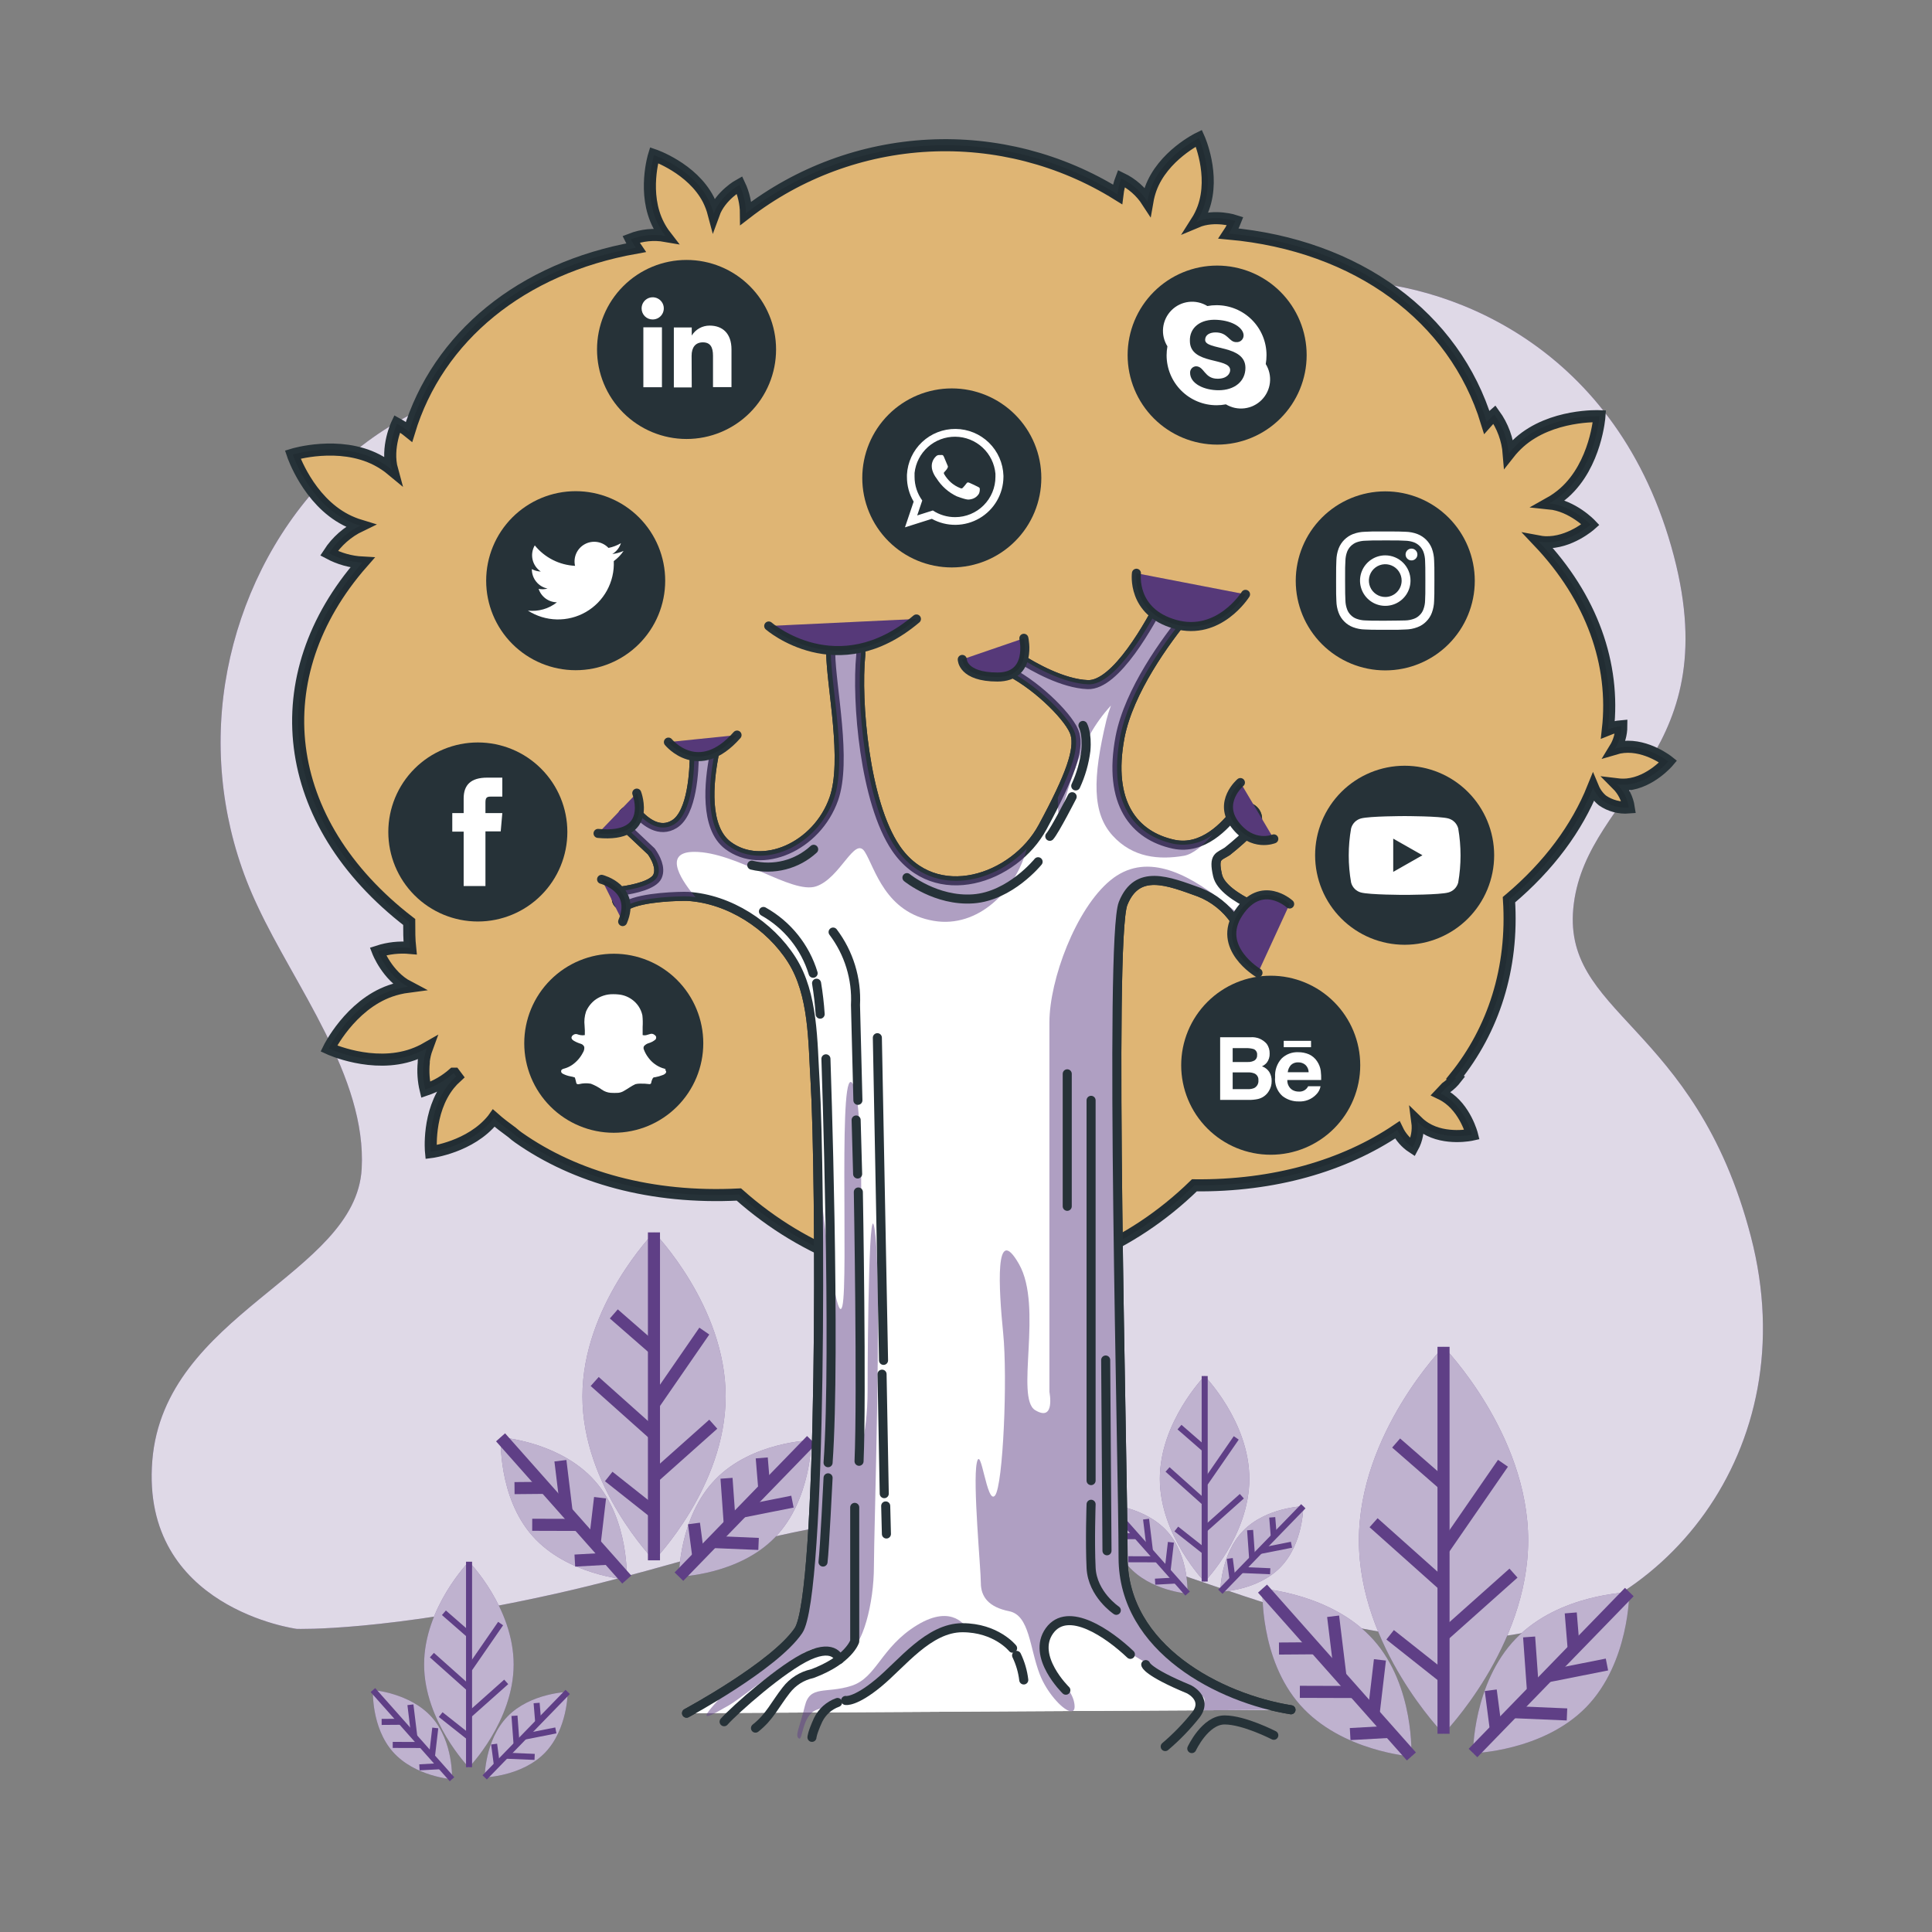 <svg width="160" height="160" viewBox="0 0 160 160" fill="none" xmlns="http://www.w3.org/2000/svg">
<rect x="0" y="0" width="160" height="160" fill="#808080" stroke="none"/>
<path d="M24.578 134.898C24.578 134.898 31.906 135.142 46.078 131.969C60.249 128.796 69.038 124.152 82.961 126.35C96.884 128.548 109.094 136.607 123.258 135.617C137.422 134.627 149.64 120.23 144.999 102.4C140.358 84.57 129.122 84.08 130.342 74.798C131.561 65.516 143.286 62.343 138.404 45.247C133.522 28.151 119.351 23.266 111.292 23.266C103.234 23.266 77.968 40.688 68.549 38.653C59.129 36.618 59.511 27.662 40.217 32.058C27.869 34.872 19.915 45.992 18.495 57.691C17.785 63.602 18.758 69.594 21.301 74.976C24.378 81.623 30.375 89.196 29.953 96.795C29.463 105.588 13.587 108.764 12.612 120.978C11.637 133.193 24.578 134.898 24.578 134.898Z" fill="#5F3F86"/>
<path opacity="0.8" d="M24.578 134.898C24.578 134.898 31.906 135.142 46.078 131.969C60.249 128.796 69.038 124.152 82.961 126.35C96.884 128.548 109.094 136.607 123.258 135.617C137.422 134.627 149.64 120.23 144.999 102.4C140.358 84.57 129.122 84.08 130.342 74.798C131.561 65.516 143.286 62.343 138.404 45.247C133.522 28.151 119.351 23.266 111.292 23.266C103.234 23.266 77.968 40.688 68.549 38.653C59.129 36.618 59.511 27.662 40.217 32.058C27.869 34.872 19.915 45.992 18.495 57.691C17.785 63.602 18.758 69.594 21.301 74.976C24.378 81.623 30.375 89.196 29.953 96.795C29.463 105.588 13.587 108.764 12.612 120.978C11.637 133.193 24.578 134.898 24.578 134.898Z" fill="white"/>
<path d="M107.681 141.207C111.084 145.047 116.885 145.462 116.885 145.462C116.885 145.462 117.167 139.654 113.764 135.825C110.361 131.995 104.556 131.573 104.556 131.573C104.556 131.573 104.275 137.37 107.681 141.207Z" fill="#5F3F86"/>
<path opacity="0.6" d="M107.681 141.207C111.084 145.047 116.885 145.462 116.885 145.462C116.885 145.462 117.167 139.654 113.764 135.825C110.361 131.995 104.556 131.573 104.556 131.573C104.556 131.573 104.275 137.37 107.681 141.207Z" fill="white"/>
<path d="M112.538 127.562C112.538 136.41 119.548 143.583 119.548 143.583C119.548 143.583 126.557 136.41 126.557 127.562C126.557 118.714 119.548 111.537 119.548 111.537C119.548 111.537 112.538 118.71 112.538 127.562Z" fill="#5F3F86"/>
<path opacity="0.6" d="M112.538 127.562C112.538 136.41 119.548 143.583 119.548 143.583C119.548 143.583 126.557 136.41 126.557 127.562C126.557 118.714 119.548 111.537 119.548 111.537C119.548 111.537 112.538 118.71 112.538 127.562Z" fill="white"/>
<path d="M119.547 143.583V111.537" stroke="#5F3F86" stroke-miterlimit="10"/>
<path d="M119.547 122.928L115.621 119.503" stroke="#5F3F86" stroke-miterlimit="10"/>
<path d="M119.61 128.225L124.47 121.182" stroke="#5F3F86" stroke-miterlimit="10"/>
<path d="M119.548 131.276L113.754 126.105" stroke="#5F3F86" stroke-miterlimit="10"/>
<path d="M119.61 135.387L125.341 130.279" stroke="#5F3F86" stroke-miterlimit="10"/>
<path d="M119.61 138.938L115.125 135.387" stroke="#5F3F86" stroke-miterlimit="10"/>
<path d="M116.886 145.462L104.557 131.562" stroke="#5F3F86" stroke-miterlimit="10"/>
<path d="M108.938 136.503L105.921 136.525" stroke="#5F3F86" stroke-miterlimit="10"/>
<path d="M111.004 138.775L110.403 133.852" stroke="#5F3F86" stroke-miterlimit="10"/>
<path d="M112.152 140.124L107.648 140.11" stroke="#5F3F86" stroke-miterlimit="10"/>
<path d="M113.761 141.881L114.28 137.463" stroke="#5F3F86" stroke-miterlimit="10"/>
<path d="M115.125 143.424L111.814 143.609" stroke="#5F3F86" stroke-miterlimit="10"/>
<path d="M125.542 135.698C121.969 139.379 121.987 145.195 121.987 145.195C121.987 145.195 127.803 145.043 131.377 141.362C134.95 137.682 134.932 131.865 134.932 131.865C134.932 131.865 129.119 131.992 125.542 135.698Z" fill="#5F3F86"/>
<path opacity="0.6" d="M125.542 135.698C121.969 139.379 121.987 145.195 121.987 145.195C121.987 145.195 127.803 145.043 131.377 141.362C134.95 137.682 134.932 131.865 134.932 131.865C134.932 131.865 129.119 131.992 125.542 135.698Z" fill="white"/>
<path d="M121.987 145.177L134.932 131.847" stroke="#5F3F86" stroke-miterlimit="10"/>
<path d="M130.33 136.584L130.082 133.574" stroke="#5F3F86" stroke-miterlimit="10"/>
<path d="M128.218 138.812L133.081 137.848" stroke="#5F3F86" stroke-miterlimit="10"/>
<path d="M126.957 140.058L126.635 135.565" stroke="#5F3F86" stroke-miterlimit="10"/>
<path d="M125.323 141.793L129.771 141.982" stroke="#5F3F86" stroke-miterlimit="10"/>
<path d="M123.887 143.272L123.457 139.98" stroke="#5F3F86" stroke-miterlimit="10"/>
<path d="M44.101 127.206C46.988 130.461 51.904 130.813 51.904 130.813C51.904 130.813 52.141 125.89 49.257 122.635C46.373 119.381 41.473 119.032 41.473 119.032C41.473 119.032 41.217 123.955 44.101 127.206Z" fill="#5F3F86"/>
<path opacity="0.6" d="M44.101 127.206C46.988 130.461 51.904 130.813 51.904 130.813C51.904 130.813 52.141 125.89 49.257 122.635C46.373 119.381 41.473 119.032 41.473 119.032C41.473 119.032 41.217 123.955 44.101 127.206Z" fill="white"/>
<path d="M48.234 115.641C48.234 123.14 54.165 129.219 54.165 129.219C54.165 129.219 60.096 123.14 60.096 115.641C60.096 108.142 54.165 102.062 54.165 102.062C54.165 102.062 48.234 108.142 48.234 115.641Z" fill="#5F3F86"/>
<path opacity="0.6" d="M48.234 115.641C48.234 123.14 54.165 129.219 54.165 129.219C54.165 129.219 60.096 123.14 60.096 115.641C60.096 108.142 54.165 102.062 54.165 102.062C54.165 102.062 48.234 108.142 48.234 115.641Z" fill="white"/>
<path d="M54.158 129.219V102.062" stroke="#5F3F86" stroke-miterlimit="10"/>
<path d="M54.158 111.715L50.833 108.813" stroke="#5F3F86" stroke-miterlimit="10"/>
<path d="M54.211 116.204L58.329 110.236" stroke="#5F3F86" stroke-miterlimit="10"/>
<path d="M54.158 118.791L49.25 114.41" stroke="#5F3F86" stroke-miterlimit="10"/>
<path d="M54.211 122.276L59.071 117.946" stroke="#5F3F86" stroke-miterlimit="10"/>
<path d="M54.211 125.286L50.411 122.276" stroke="#5F3F86" stroke-miterlimit="10"/>
<path d="M51.905 130.813L41.455 119.032" stroke="#5F3F86" stroke-miterlimit="10"/>
<path d="M45.169 123.217L42.611 123.24" stroke="#5F3F86" stroke-miterlimit="10"/>
<path d="M46.919 125.145L46.411 120.971" stroke="#5F3F86" stroke-miterlimit="10"/>
<path d="M47.891 126.287L44.076 126.276" stroke="#5F3F86" stroke-miterlimit="10"/>
<path d="M49.254 127.781L49.695 124.033" stroke="#5F3F86" stroke-miterlimit="10"/>
<path d="M50.411 129.085L47.605 129.241" stroke="#5F3F86" stroke-miterlimit="10"/>
<path d="M59.24 122.521C56.212 125.642 56.227 130.572 56.227 130.572C56.227 130.572 61.153 130.442 64.181 127.321C67.21 124.2 67.195 119.273 67.195 119.273C67.195 119.273 62.269 119.388 59.24 122.521Z" fill="#5F3F86"/>
<path opacity="0.6" d="M59.24 122.521C56.212 125.642 56.227 130.572 56.227 130.572C56.227 130.572 61.153 130.442 64.181 127.321C67.21 124.2 67.195 119.273 67.195 119.273C67.195 119.273 62.269 119.388 59.24 122.521Z" fill="white"/>
<path d="M56.227 130.572L67.195 119.273" stroke="#5F3F86" stroke-miterlimit="10"/>
<path d="M63.295 123.288L63.084 120.738" stroke="#5F3F86" stroke-miterlimit="10"/>
<path d="M61.505 125.178L65.627 124.359" stroke="#5F3F86" stroke-miterlimit="10"/>
<path d="M60.438 126.231L60.167 122.424" stroke="#5F3F86" stroke-miterlimit="10"/>
<path d="M59.055 127.703L62.821 127.862" stroke="#5F3F86" stroke-miterlimit="10"/>
<path d="M57.839 128.956L57.472 126.168" stroke="#5F3F86" stroke-miterlimit="10"/>
<path d="M32.544 145.088C34.352 147.127 37.433 147.349 37.433 147.349C37.433 147.349 37.581 144.265 35.772 142.226C33.963 140.187 30.883 139.965 30.883 139.965C30.883 139.965 30.735 143.049 32.544 145.088Z" fill="#5F3F86"/>
<path opacity="0.6" d="M32.544 145.088C34.352 147.127 37.433 147.349 37.433 147.349C37.433 147.349 37.581 144.265 35.772 142.226C33.963 140.187 30.883 139.965 30.883 139.965C30.883 139.965 30.735 143.049 32.544 145.088Z" fill="white"/>
<path d="M35.123 137.841C35.123 142.541 38.83 146.367 38.83 146.367C38.83 146.367 42.537 142.556 42.537 137.841C42.537 133.126 38.83 129.334 38.83 129.334C38.83 129.334 35.123 133.141 35.123 137.841Z" fill="#5F3F86"/>
<path opacity="0.6" d="M35.123 137.841C35.123 142.541 38.83 146.367 38.83 146.367C38.83 146.367 42.537 142.556 42.537 137.841C42.537 133.126 38.83 129.334 38.83 129.334C38.83 129.334 35.123 133.141 35.123 137.841Z" fill="white"/>
<path d="M38.845 146.352V129.334" stroke="#5F3F86" stroke-width="0.5" stroke-miterlimit="10"/>
<path d="M38.846 135.38L36.763 133.563" stroke="#5F3F86" stroke-width="0.5" stroke-miterlimit="10"/>
<path d="M38.879 138.193L41.459 134.457" stroke="#5F3F86" stroke-width="0.5" stroke-miterlimit="10"/>
<path d="M38.844 139.813L35.768 137.07" stroke="#5F3F86" stroke-width="0.5" stroke-miterlimit="10"/>
<path d="M38.879 141.996L41.922 139.287" stroke="#5F3F86" stroke-width="0.5" stroke-miterlimit="10"/>
<path d="M38.879 143.883L36.495 141.996" stroke="#5F3F86" stroke-width="0.5" stroke-miterlimit="10"/>
<path d="M37.433 147.349L30.883 139.965" stroke="#5F3F86" stroke-width="0.5" stroke-miterlimit="10"/>
<path d="M33.212 142.589L31.606 142.601" stroke="#5F3F86" stroke-width="0.5" stroke-miterlimit="10"/>
<path d="M34.308 143.798L33.989 141.181" stroke="#5F3F86" stroke-width="0.5" stroke-miterlimit="10"/>
<path d="M34.915 144.513L32.524 144.506" stroke="#5F3F86" stroke-width="0.5" stroke-miterlimit="10"/>
<path d="M35.773 145.447L36.047 143.101" stroke="#5F3F86" stroke-width="0.5" stroke-miterlimit="10"/>
<path d="M36.498 146.267L34.737 146.363" stroke="#5F3F86" stroke-width="0.5" stroke-miterlimit="10"/>
<path d="M42.029 142.152C40.131 144.109 40.139 147.197 40.139 147.197C40.139 147.197 43.227 147.116 45.124 145.162C47.022 143.209 47.015 140.117 47.015 140.117C47.015 140.117 43.927 140.199 42.029 142.152Z" fill="#5F3F86"/>
<path opacity="0.6" d="M42.029 142.152C40.131 144.109 40.139 147.197 40.139 147.197C40.139 147.197 43.227 147.116 45.124 145.162C47.022 143.209 47.015 140.117 47.015 140.117C47.015 140.117 43.927 140.199 42.029 142.152Z" fill="white"/>
<path d="M40.139 147.197L47.015 140.117" stroke="#5F3F86" stroke-width="0.5" stroke-miterlimit="10"/>
<path d="M44.573 142.634L44.44 141.036" stroke="#5F3F86" stroke-width="0.5" stroke-miterlimit="10"/>
<path d="M43.449 143.816L46.033 143.305" stroke="#5F3F86" stroke-width="0.5" stroke-miterlimit="10"/>
<path d="M42.782 144.476L42.607 142.093" stroke="#5F3F86" stroke-width="0.5" stroke-miterlimit="10"/>
<path d="M41.911 145.399L44.276 145.499" stroke="#5F3F86" stroke-width="0.5" stroke-miterlimit="10"/>
<path d="M41.151 146.185L40.921 144.439" stroke="#5F3F86" stroke-width="0.5" stroke-miterlimit="10"/>
<path d="M93.458 129.712C95.263 131.751 98.344 131.973 98.344 131.973C98.344 131.973 98.496 128.889 96.687 126.85C94.878 124.811 91.797 124.589 91.797 124.589C91.797 124.589 91.657 127.673 93.458 129.712Z" fill="#5F3F86"/>
<path opacity="0.6" d="M93.458 129.712C95.263 131.751 98.344 131.973 98.344 131.973C98.344 131.973 98.496 128.889 96.687 126.85C94.878 124.811 91.797 124.589 91.797 124.589C91.797 124.589 91.657 127.673 93.458 129.712Z" fill="white"/>
<path d="M96.053 122.465C96.053 127.165 99.76 130.991 99.76 130.991C99.76 130.991 103.466 127.18 103.466 122.465C103.466 117.75 99.76 113.958 99.76 113.958C99.76 113.958 96.053 117.768 96.053 122.465Z" fill="#5F3F86"/>
<path opacity="0.6" d="M96.053 122.465C96.053 127.165 99.76 130.991 99.76 130.991C99.76 130.991 103.466 127.18 103.466 122.465C103.466 117.75 99.76 113.958 99.76 113.958C99.76 113.958 96.053 117.768 96.053 122.465Z" fill="white"/>
<path d="M99.767 130.976V113.958" stroke="#5F3F86" stroke-width="0.5" stroke-miterlimit="10"/>
<path d="M99.768 120.007L97.681 118.187" stroke="#5F3F86" stroke-width="0.5" stroke-miterlimit="10"/>
<path d="M99.801 122.817L102.381 119.081" stroke="#5F3F86" stroke-width="0.5" stroke-miterlimit="10"/>
<path d="M99.768 124.441L96.691 121.694" stroke="#5F3F86" stroke-width="0.5" stroke-miterlimit="10"/>
<path d="M99.801 126.624L102.844 123.911" stroke="#5F3F86" stroke-width="0.5" stroke-miterlimit="10"/>
<path d="M99.8 128.507L97.417 126.624" stroke="#5F3F86" stroke-width="0.5" stroke-miterlimit="10"/>
<path d="M98.352 131.973L91.806 124.589" stroke="#5F3F86" stroke-width="0.5" stroke-miterlimit="10"/>
<path d="M94.133 127.213L92.528 127.228" stroke="#5F3F86" stroke-width="0.5" stroke-miterlimit="10"/>
<path d="M95.231 128.422L94.912 125.809" stroke="#5F3F86" stroke-width="0.5" stroke-miterlimit="10"/>
<path d="M95.837 129.137L93.446 129.13" stroke="#5F3F86" stroke-width="0.5" stroke-miterlimit="10"/>
<path d="M96.694 130.071L96.969 127.725" stroke="#5F3F86" stroke-width="0.5" stroke-miterlimit="10"/>
<path d="M97.417 130.891L95.66 130.987" stroke="#5F3F86" stroke-width="0.5" stroke-miterlimit="10"/>
<path d="M102.952 126.776C101.054 128.733 101.062 131.821 101.062 131.821C101.062 131.821 104.149 131.739 106.047 129.786C107.945 127.832 107.934 124.741 107.934 124.741C107.934 124.741 104.85 124.822 102.952 126.776Z" fill="#5F3F86"/>
<path opacity="0.6" d="M102.952 126.776C101.054 128.733 101.062 131.821 101.062 131.821C101.062 131.821 104.149 131.739 106.047 129.786C107.945 127.832 107.934 124.741 107.934 124.741C107.934 124.741 104.85 124.822 102.952 126.776Z" fill="white"/>
<path d="M101.062 131.821L107.934 124.741" stroke="#5F3F86" stroke-width="0.5" stroke-miterlimit="10"/>
<path d="M105.491 127.258L105.361 125.66" stroke="#5F3F86" stroke-width="0.5" stroke-miterlimit="10"/>
<path d="M104.371 128.44L106.955 127.929" stroke="#5F3F86" stroke-width="0.5" stroke-miterlimit="10"/>
<path d="M103.7 129.104L103.529 126.717" stroke="#5F3F86" stroke-width="0.5" stroke-miterlimit="10"/>
<path d="M102.833 130.023L105.194 130.123" stroke="#5F3F86" stroke-width="0.5" stroke-miterlimit="10"/>
<path d="M102.073 130.809L101.843 129.063" stroke="#5F3F86" stroke-width="0.5" stroke-miterlimit="10"/>
<path d="M134.757 64.968C136.718 64.775 138.156 63.066 138.156 63.066C138.156 63.066 136.414 61.669 134.449 61.861C134.21 61.884 133.975 61.93 133.745 61.999C134.087 61.441 134.269 60.8 134.271 60.145C133.889 60.177 133.514 60.267 133.159 60.412C133.767 55.004 131.847 49.514 127.421 44.843C127.596 44.876 127.773 44.897 127.951 44.906C129.997 44.995 131.725 43.446 131.725 43.446C131.725 43.446 130.242 41.878 128.303 41.685C128.747 41.437 129.163 41.142 129.545 40.807C132.181 38.46 132.459 34.468 132.459 34.468C132.459 34.468 128.463 34.282 125.827 36.629C125.508 36.916 125.214 37.229 124.948 37.567C124.855 36.397 124.442 35.275 123.755 34.323C123.528 34.517 123.316 34.728 123.121 34.953C120.456 26.257 112.43 20.308 101.755 19.34C101.972 19.014 102.154 18.664 102.296 18.299C102.296 18.299 100.591 17.735 99.093 18.369C99.321 18.011 99.51 17.629 99.656 17.231C100.654 14.469 99.286 11.444 99.286 11.444C99.286 11.444 96.291 12.89 95.294 15.648C95.174 15.985 95.084 16.331 95.023 16.682C94.492 15.863 93.746 15.207 92.866 14.784C92.705 15.206 92.597 15.645 92.543 16.093C87.866 13.187 82.413 11.78 76.914 12.06C71.415 12.34 66.133 14.294 61.776 17.661C61.77 16.848 61.587 16.046 61.239 15.311C61.239 15.311 59.66 16.178 59.107 17.702C58.999 17.292 58.849 16.894 58.659 16.515C57.317 13.921 54.166 12.849 54.166 12.849C54.166 12.849 53.18 16.026 54.537 18.636C54.699 18.953 54.89 19.255 55.108 19.537C54.147 19.369 53.158 19.468 52.249 19.822C52.366 20.065 52.503 20.298 52.657 20.519C43.186 22.206 36.262 27.888 33.875 35.765C33.565 35.514 33.234 35.29 32.885 35.098C32.885 35.098 31.954 37.044 32.473 38.923C32.082 38.598 31.657 38.316 31.206 38.082C28.07 36.466 24.244 37.645 24.244 37.645C24.244 37.645 25.508 41.44 28.648 43.053C29.03 43.249 29.43 43.41 29.841 43.535C28.784 44.042 27.886 44.831 27.247 45.815C28.102 46.272 29.047 46.537 30.016 46.589C21.779 55.971 23.125 68.059 33.889 76.355C33.889 77.097 33.889 77.797 33.964 78.502C33.064 78.42 32.158 78.52 31.298 78.798C31.298 78.798 32.073 80.811 33.8 81.716C33.295 81.782 32.798 81.9 32.318 82.068C28.982 83.246 27.232 86.835 27.232 86.835C27.232 86.835 30.861 88.514 34.186 87.335C34.591 87.192 34.982 87.012 35.354 86.798C35.226 87.145 35.139 87.505 35.094 87.873C35.092 87.913 35.092 87.954 35.094 87.995C35.021 88.751 35.074 89.514 35.25 90.252C36.099 89.965 36.883 89.511 37.556 88.918H37.618C37.678 89.003 37.741 89.085 37.804 89.166C37.585 89.365 37.382 89.579 37.196 89.808C35.365 92.102 35.695 95.409 35.695 95.409C35.695 95.409 38.968 94.997 40.821 92.699L40.895 92.595C41.388 93.032 41.87 93.388 42.408 93.785C42.641 93.978 42.778 94.104 42.923 94.197C47.66 97.533 53.973 99.29 61.19 98.923C72.333 108.82 88.31 108.498 98.915 98.163C105.528 98.233 111.296 96.547 115.718 93.57C116 94.159 116.439 94.659 116.986 95.016C117.34 94.37 117.477 93.629 117.379 92.899C117.583 93.098 117.808 93.275 118.05 93.425C119.725 94.46 121.905 93.967 121.905 93.967C121.905 93.967 121.364 91.802 119.681 90.768C119.561 90.695 119.437 90.628 119.31 90.567C119.466 90.404 119.618 90.241 119.766 90.078C120.078 89.857 120.356 89.591 120.589 89.289L120.493 89.229C123.673 85.285 125.338 80.218 124.967 74.509C128.303 71.703 130.601 68.545 131.932 65.242C132.102 65.649 132.368 66.009 132.707 66.291C133.345 66.73 134.115 66.935 134.887 66.873C134.777 66.146 134.438 65.473 133.919 64.953C134.197 64.987 134.478 64.992 134.757 64.968Z" fill="#F7C981" stroke="#263238" stroke-miterlimit="10"/>
<path opacity="0.1" d="M134.757 64.968C136.718 64.775 138.156 63.066 138.156 63.066C138.156 63.066 136.414 61.669 134.449 61.861C134.21 61.884 133.975 61.93 133.745 61.999C134.087 61.441 134.269 60.8 134.271 60.145C133.889 60.177 133.514 60.267 133.159 60.412C133.767 55.004 131.847 49.514 127.421 44.843C127.596 44.876 127.773 44.897 127.951 44.906C129.997 44.995 131.725 43.446 131.725 43.446C131.725 43.446 130.242 41.878 128.303 41.685C128.747 41.437 129.163 41.142 129.545 40.807C132.181 38.46 132.459 34.468 132.459 34.468C132.459 34.468 128.463 34.282 125.827 36.629C125.508 36.916 125.214 37.229 124.948 37.567C124.855 36.397 124.442 35.275 123.755 34.323C123.528 34.517 123.316 34.728 123.121 34.953C120.456 26.257 112.43 20.308 101.755 19.34C101.972 19.014 102.154 18.664 102.296 18.299C102.296 18.299 100.591 17.735 99.093 18.369C99.321 18.011 99.51 17.629 99.656 17.231C100.654 14.469 99.286 11.444 99.286 11.444C99.286 11.444 96.291 12.89 95.294 15.648C95.174 15.985 95.084 16.331 95.023 16.682C94.492 15.863 93.746 15.207 92.866 14.784C92.705 15.206 92.597 15.645 92.543 16.093C87.866 13.187 82.413 11.78 76.914 12.06C71.415 12.34 66.133 14.294 61.776 17.661C61.77 16.848 61.587 16.046 61.239 15.311C61.239 15.311 59.66 16.178 59.107 17.702C58.999 17.292 58.849 16.894 58.659 16.515C57.317 13.921 54.166 12.849 54.166 12.849C54.166 12.849 53.18 16.026 54.537 18.636C54.699 18.953 54.89 19.255 55.108 19.537C54.147 19.369 53.158 19.468 52.249 19.822C52.366 20.065 52.503 20.298 52.657 20.519C43.186 22.206 36.262 27.888 33.875 35.765C33.565 35.514 33.234 35.29 32.885 35.098C32.885 35.098 31.954 37.044 32.473 38.923C32.082 38.598 31.657 38.316 31.206 38.082C28.07 36.466 24.244 37.645 24.244 37.645C24.244 37.645 25.508 41.44 28.648 43.053C29.03 43.249 29.43 43.41 29.841 43.535C28.784 44.042 27.886 44.831 27.247 45.815C28.102 46.272 29.047 46.537 30.016 46.589C21.779 55.971 23.125 68.059 33.889 76.355C33.889 77.097 33.889 77.797 33.964 78.502C33.064 78.42 32.158 78.52 31.298 78.798C31.298 78.798 32.073 80.811 33.8 81.716C33.295 81.782 32.798 81.9 32.318 82.068C28.982 83.246 27.232 86.835 27.232 86.835C27.232 86.835 30.861 88.514 34.186 87.335C34.591 87.192 34.982 87.012 35.354 86.798C35.258 87.054 35.186 87.318 35.139 87.587C35.09 87.856 35.061 88.129 35.053 88.403C35.039 88.65 35.039 88.897 35.053 89.144C35.053 89.344 35.09 89.544 35.124 89.741C35.142 89.871 35.168 90 35.198 90.112C35.198 90.152 35.198 90.189 35.224 90.23C36.073 89.943 36.857 89.489 37.529 88.896H37.593C37.652 88.981 37.715 89.062 37.778 89.144C37.559 89.342 37.356 89.557 37.17 89.785C35.339 92.08 35.669 95.386 35.669 95.386C35.669 95.386 38.968 94.997 40.821 92.699L40.895 92.595C41.388 93.032 41.803 93.337 42.337 93.737C42.638 93.956 42.782 94.108 42.923 94.197C47.66 97.533 53.973 99.29 61.19 98.923C72.333 108.82 88.31 108.498 98.915 98.163C105.528 98.233 111.296 96.547 115.718 93.57C116 94.159 116.439 94.659 116.986 95.016C117.34 94.37 117.477 93.629 117.379 92.899C117.583 93.098 117.808 93.275 118.05 93.425C119.725 94.46 121.905 93.967 121.905 93.967C121.905 93.967 121.364 91.802 119.681 90.768C119.561 90.695 119.437 90.628 119.31 90.567C119.466 90.404 119.618 90.241 119.766 90.078C120.078 89.857 120.356 89.591 120.589 89.289L120.493 89.229C123.673 85.285 125.338 80.218 124.967 74.509C128.303 71.703 130.601 68.545 131.932 65.242C132.102 65.649 132.368 66.009 132.707 66.291C133.345 66.73 134.115 66.935 134.887 66.873C134.777 66.146 134.438 65.473 133.919 64.953C134.197 64.987 134.478 64.992 134.757 64.968Z" fill="black"/>
<path d="M106.914 141.596C101.072 140.662 93.01 136.57 93.01 128.993C93.01 121.416 91.842 77.742 93.01 74.821C94.177 71.9 96.75 72.967 99.311 73.887C100.517 74.355 101.552 75.18 102.277 76.252C102.358 76.374 102.466 76.477 102.593 76.552C102.719 76.628 102.86 76.674 103.007 76.689C103.153 76.703 103.301 76.684 103.44 76.634C103.578 76.584 103.704 76.504 103.808 76.4C103.907 76.29 103.979 76.159 104.02 76.017C104.06 75.875 104.067 75.726 104.04 75.58C104.013 75.435 103.953 75.298 103.865 75.18C103.776 75.061 103.661 74.965 103.53 74.899C102.477 74.38 101.046 73.497 100.831 72.485C100.46 70.851 100.946 70.966 101.646 70.499C102.4 69.899 103.116 69.256 103.793 68.571C103.9 68.48 103.987 68.368 104.047 68.241C104.108 68.114 104.141 67.976 104.144 67.835C104.148 67.695 104.121 67.555 104.066 67.426C104.012 67.296 103.93 67.18 103.827 67.084C103.724 66.989 103.602 66.916 103.469 66.871C103.336 66.826 103.194 66.81 103.054 66.824C102.915 66.838 102.779 66.881 102.657 66.951C102.535 67.02 102.43 67.115 102.347 67.229C101.506 68.363 99.608 70.428 97.209 69.917C93.936 69.216 91.716 66.528 92.761 61.02C93.502 57.213 96.524 53.069 98.321 50.886C98.456 50.744 98.555 50.573 98.608 50.385C98.662 50.197 98.669 49.999 98.63 49.808C98.59 49.617 98.504 49.439 98.38 49.288C98.256 49.137 98.097 49.019 97.917 48.943C97.63 48.813 97.303 48.798 97.005 48.904C96.707 49.009 96.462 49.225 96.32 49.507C95.263 51.608 92.413 56.791 90.081 56.698C88.031 56.616 85.633 55.271 84.391 54.474C84.309 54.418 84.216 54.381 84.119 54.363C84.021 54.345 83.921 54.349 83.825 54.372C83.728 54.395 83.638 54.438 83.559 54.499C83.481 54.559 83.415 54.635 83.368 54.722C83.285 54.883 83.269 55.07 83.323 55.243C83.378 55.416 83.497 55.56 83.657 55.645C86.1 56.928 88.702 59.582 89.028 60.787C89.38 62.073 88.68 64.175 86.344 68.497C84.009 72.819 77.448 75.04 74.193 70.25C71.599 66.44 70.909 58.047 71.284 54.263C71.304 54.093 71.29 53.921 71.242 53.757C71.195 53.592 71.115 53.439 71.007 53.306C70.9 53.173 70.767 53.063 70.617 52.982C70.466 52.901 70.301 52.852 70.131 52.835C69.958 52.824 69.785 52.849 69.623 52.907C69.46 52.966 69.311 53.058 69.186 53.177C69.061 53.296 68.961 53.44 68.894 53.599C68.827 53.759 68.794 53.93 68.796 54.103C68.841 56.946 70.168 63 69.052 66.162C67.651 70.135 63.095 72.118 60.289 70.017C58.317 68.534 58.717 64.738 59.129 62.603C59.17 62.468 59.174 62.324 59.141 62.186C59.108 62.048 59.04 61.922 58.942 61.819C58.844 61.717 58.721 61.642 58.586 61.603C58.45 61.563 58.306 61.56 58.169 61.595C57.98 61.629 57.809 61.729 57.687 61.877C57.564 62.025 57.497 62.211 57.498 62.403C57.498 63.8 57.338 67.322 55.852 68.249C54.629 69.012 53.457 68.082 52.794 67.344C52.663 67.196 52.482 67.103 52.285 67.085C52.089 67.066 51.893 67.123 51.737 67.244C51.653 67.312 51.584 67.397 51.534 67.494C51.485 67.591 51.457 67.697 51.452 67.805C51.447 67.913 51.466 68.022 51.506 68.122C51.546 68.223 51.607 68.314 51.685 68.389C52.171 68.853 52.972 69.609 53.943 70.517C54.291 71.01 54.762 71.87 54.451 72.574C54.139 73.279 52.523 73.635 51.563 73.772C51.476 73.785 51.393 73.816 51.319 73.864C51.245 73.912 51.182 73.975 51.134 74.049C51.086 74.123 51.055 74.206 51.042 74.293C51.029 74.38 51.035 74.469 51.059 74.554V74.584C51.086 74.674 51.132 74.756 51.195 74.826C51.258 74.896 51.335 74.95 51.422 74.986C51.509 75.022 51.603 75.037 51.696 75.032C51.79 75.026 51.881 75 51.963 74.954C53.257 74.276 56.3 74.213 56.975 74.235C60.4 74.454 63.751 76.619 65.571 79.484C67.391 82.349 67.299 86.286 67.503 89.574C67.97 97.166 68.111 132.121 66.124 135.042C64.137 137.963 56.856 141.878 56.856 141.878" fill="white"/>
<path d="M106.914 141.596C101.072 140.662 93.01 136.57 93.01 128.993C93.01 121.416 91.842 77.742 93.01 74.821C94.177 71.9 96.75 72.967 99.311 73.887C100.517 74.355 101.552 75.18 102.277 76.252C102.358 76.374 102.466 76.477 102.593 76.552C102.719 76.628 102.86 76.674 103.007 76.689C103.153 76.703 103.301 76.684 103.44 76.634C103.578 76.584 103.704 76.504 103.808 76.4C103.907 76.29 103.979 76.159 104.02 76.017C104.06 75.875 104.067 75.726 104.04 75.58C104.013 75.435 103.953 75.298 103.865 75.18C103.776 75.061 103.661 74.965 103.53 74.899C102.477 74.38 101.046 73.497 100.831 72.485C100.46 70.851 100.946 70.966 101.646 70.499C102.4 69.899 103.116 69.256 103.793 68.571C103.9 68.48 103.987 68.368 104.047 68.241C104.108 68.114 104.141 67.976 104.144 67.835C104.148 67.695 104.121 67.555 104.066 67.426C104.012 67.296 103.93 67.18 103.827 67.084C103.724 66.989 103.602 66.916 103.469 66.871C103.336 66.826 103.194 66.81 103.054 66.824C102.915 66.838 102.779 66.881 102.657 66.951C102.535 67.02 102.43 67.115 102.347 67.229C101.506 68.363 99.608 70.428 97.209 69.917C93.936 69.216 91.716 66.528 92.761 61.02C93.502 57.213 96.524 53.069 98.321 50.886C98.456 50.744 98.555 50.573 98.608 50.385C98.662 50.197 98.669 49.999 98.63 49.808C98.59 49.617 98.504 49.439 98.38 49.288C98.256 49.137 98.097 49.019 97.917 48.943C97.63 48.813 97.303 48.798 97.005 48.904C96.707 49.009 96.462 49.225 96.32 49.507C95.263 51.608 92.413 56.791 90.081 56.698C88.031 56.616 85.633 55.271 84.391 54.474C84.309 54.418 84.216 54.381 84.119 54.363C84.021 54.345 83.921 54.349 83.825 54.372C83.728 54.395 83.638 54.438 83.559 54.499C83.481 54.559 83.415 54.635 83.368 54.722C83.285 54.883 83.269 55.07 83.323 55.243C83.378 55.416 83.497 55.56 83.657 55.645C86.1 56.928 88.702 59.582 89.028 60.787C89.38 62.073 88.68 64.175 86.344 68.497C84.009 72.819 77.448 75.04 74.193 70.25C71.599 66.44 70.909 58.047 71.284 54.263C71.304 54.093 71.29 53.921 71.242 53.757C71.195 53.592 71.115 53.439 71.007 53.306C70.9 53.173 70.767 53.063 70.617 52.982C70.466 52.901 70.301 52.852 70.131 52.835C69.958 52.824 69.785 52.849 69.623 52.907C69.46 52.966 69.311 53.058 69.186 53.177C69.061 53.296 68.961 53.44 68.894 53.599C68.827 53.759 68.794 53.93 68.796 54.103C68.841 56.946 70.168 63 69.052 66.162C67.651 70.135 63.095 72.118 60.289 70.017C58.317 68.534 58.717 64.738 59.129 62.603C59.17 62.468 59.174 62.324 59.141 62.186C59.108 62.048 59.04 61.922 58.942 61.819C58.844 61.717 58.721 61.642 58.586 61.603C58.45 61.563 58.306 61.56 58.169 61.595C57.98 61.629 57.809 61.729 57.687 61.877C57.564 62.025 57.497 62.211 57.498 62.403C57.498 63.8 57.338 67.322 55.852 68.249C54.629 69.012 53.457 68.082 52.794 67.344C52.663 67.196 52.482 67.103 52.285 67.085C52.089 67.066 51.893 67.123 51.737 67.244C51.653 67.312 51.584 67.397 51.534 67.494C51.485 67.591 51.457 67.697 51.452 67.805C51.447 67.913 51.466 68.022 51.506 68.122C51.546 68.223 51.607 68.314 51.685 68.389C52.171 68.853 52.972 69.609 53.943 70.517C54.291 71.01 54.762 71.87 54.451 72.574C54.139 73.279 52.523 73.635 51.563 73.772C51.476 73.785 51.393 73.816 51.319 73.864C51.245 73.912 51.182 73.975 51.134 74.049C51.086 74.123 51.055 74.206 51.042 74.293C51.029 74.38 51.035 74.469 51.059 74.554V74.584C51.086 74.674 51.132 74.756 51.195 74.826C51.258 74.896 51.335 74.95 51.422 74.986C51.509 75.022 51.603 75.037 51.696 75.032C51.79 75.026 51.881 75 51.963 74.954C53.257 74.276 56.3 74.213 56.975 74.235C60.4 74.454 63.751 76.619 65.571 79.484C67.391 82.349 67.299 86.286 67.503 89.574C67.97 97.166 68.111 132.121 66.124 135.042C64.137 137.963 56.856 141.878 56.856 141.878" stroke="#263238" stroke-width="0.75" stroke-linecap="round" stroke-linejoin="round"/>
<path d="M106.914 141.596C101.072 140.662 93.01 136.57 93.01 128.993C93.01 121.416 91.842 77.742 93.01 74.821C94.177 71.9 96.75 72.967 99.311 73.887C100.517 74.355 101.552 75.18 102.277 76.252C102.358 76.374 102.466 76.477 102.593 76.552C102.719 76.628 102.86 76.674 103.007 76.689C103.153 76.703 103.301 76.684 103.44 76.634C103.578 76.584 103.704 76.504 103.808 76.4C103.907 76.29 103.979 76.159 104.02 76.017C104.06 75.875 104.067 75.726 104.04 75.58C104.013 75.435 103.953 75.298 103.865 75.18C103.776 75.061 103.661 74.965 103.53 74.899C102.477 74.38 101.046 73.497 100.831 72.485C100.46 70.851 100.946 70.966 101.646 70.499C102.4 69.899 103.116 69.256 103.793 68.571C103.9 68.48 103.987 68.368 104.047 68.241C104.108 68.114 104.141 67.976 104.144 67.835C104.148 67.695 104.121 67.555 104.066 67.426C104.012 67.296 103.93 67.18 103.827 67.084C103.724 66.989 103.602 66.916 103.469 66.871C103.336 66.826 103.194 66.81 103.054 66.824C102.915 66.838 102.779 66.881 102.657 66.951C102.535 67.02 102.43 67.115 102.347 67.229C101.506 68.363 99.608 70.428 97.209 69.917C93.936 69.216 91.716 66.528 92.761 61.02C93.502 57.213 96.524 53.069 98.321 50.886C98.456 50.744 98.555 50.573 98.608 50.385C98.662 50.197 98.669 49.999 98.63 49.808C98.59 49.617 98.504 49.439 98.38 49.288C98.256 49.137 98.097 49.019 97.917 48.943C97.63 48.813 97.303 48.798 97.005 48.904C96.707 49.009 96.462 49.225 96.32 49.507C95.263 51.608 92.413 56.791 90.081 56.698C88.031 56.616 85.633 55.271 84.391 54.474C84.309 54.418 84.216 54.381 84.119 54.363C84.021 54.345 83.921 54.349 83.825 54.372C83.728 54.395 83.638 54.438 83.559 54.499C83.481 54.559 83.415 54.635 83.368 54.722C83.285 54.883 83.269 55.07 83.323 55.243C83.378 55.416 83.497 55.56 83.657 55.645C86.1 56.928 88.702 59.582 89.028 60.787C89.38 62.073 88.68 64.175 86.344 68.497C84.009 72.819 77.448 75.04 74.193 70.25C71.599 66.44 70.909 58.047 71.284 54.263C71.304 54.093 71.29 53.921 71.242 53.757C71.195 53.592 71.115 53.439 71.007 53.306C70.9 53.173 70.767 53.063 70.617 52.982C70.466 52.901 70.301 52.852 70.131 52.835C69.958 52.824 69.785 52.849 69.623 52.907C69.46 52.966 69.311 53.058 69.186 53.177C69.061 53.296 68.961 53.44 68.894 53.599C68.827 53.759 68.794 53.93 68.796 54.103C68.841 56.946 70.168 63 69.052 66.162C67.651 70.135 63.095 72.118 60.289 70.017C58.317 68.534 58.717 64.738 59.129 62.603C59.17 62.468 59.174 62.324 59.141 62.186C59.108 62.048 59.04 61.922 58.942 61.819C58.844 61.717 58.721 61.642 58.586 61.603C58.45 61.563 58.306 61.56 58.169 61.595C57.98 61.629 57.809 61.729 57.687 61.877C57.564 62.025 57.497 62.211 57.498 62.403C57.498 63.8 57.338 67.322 55.852 68.249C54.629 69.012 53.457 68.082 52.794 67.344C52.663 67.196 52.482 67.103 52.285 67.085C52.089 67.066 51.893 67.123 51.737 67.244C51.653 67.312 51.584 67.397 51.534 67.494C51.485 67.591 51.457 67.697 51.452 67.805C51.447 67.913 51.466 68.022 51.506 68.122C51.546 68.223 51.607 68.314 51.685 68.389C52.171 68.853 52.972 69.609 53.943 70.517C54.291 71.01 54.762 71.87 54.451 72.574C54.139 73.279 52.523 73.635 51.563 73.772C51.476 73.785 51.393 73.816 51.319 73.864C51.245 73.912 51.182 73.975 51.134 74.049C51.086 74.123 51.055 74.206 51.042 74.293C51.029 74.38 51.035 74.469 51.059 74.554V74.584C51.086 74.674 51.132 74.756 51.195 74.826C51.258 74.896 51.335 74.95 51.422 74.986C51.509 75.022 51.603 75.037 51.696 75.032C51.79 75.026 51.881 75 51.963 74.954C53.257 74.276 56.3 74.213 56.975 74.235C60.4 74.454 63.751 76.619 65.571 79.484C67.391 82.349 67.299 86.286 67.503 89.574C67.97 97.166 68.111 132.121 66.124 135.042C64.137 137.963 56.856 141.878 56.856 141.878" fill="white"/>
<g style="mix-blend-mode:multiply" opacity="0.5">
<path d="M105.182 141.603C104.165 141.314 103.174 140.942 102.217 140.491C102.217 140.491 101.613 140.173 100.704 139.591C97.958 138.223 95.448 136.206 94.08 133.515C93.988 133.374 93.899 133.237 93.813 133.096L93.773 132.852C93.26 131.623 92.998 130.305 93.002 128.974C93.002 128.211 93.002 127.08 92.968 125.671C92.831 123.781 92.75 121.738 92.805 119.815C92.805 119.262 92.827 118.465 92.835 117.483C92.646 106.796 92.386 91.802 92.52 82.683C92.486 80.374 92.468 78.957 92.468 78.957C92.468 78.957 92.52 78.769 92.627 78.479C92.709 76.541 92.831 75.232 92.998 74.802C94.166 71.881 96.738 72.949 99.3 73.868C100.506 74.336 101.54 75.161 102.265 76.233C102.407 76.438 102.62 76.584 102.862 76.642C103.105 76.701 103.361 76.669 103.581 76.552C103.003 76.062 102.258 75.41 101.198 74.587C98.173 72.233 94.811 70.554 91.953 72.908C89.095 75.262 86.908 81.145 86.908 84.674V115.274C86.908 115.274 87.412 117.794 85.733 116.786C84.053 115.778 86.403 108.212 84.387 104.683C82.37 101.154 82.708 106.703 83.078 110.403C83.449 114.102 83.078 123.006 82.404 123.851C81.729 124.697 81.229 119.481 80.891 121.164C80.554 122.847 81.229 129.905 81.229 131.083C81.229 132.262 81.9 133.1 83.582 133.437C85.265 133.775 85.265 136.462 86.103 138.649C86.67 140.132 87.919 141.511 88.576 141.704H88.831C88.98 141.637 89.039 141.418 88.961 141.007C88.627 139.153 85.232 137.181 86.93 135.057C88.627 132.933 91.652 135.287 91.99 135.799C92.327 136.31 97.717 139.29 98.466 139.898C99.214 140.506 100.382 140.217 99.348 141.648L105.182 141.603Z" fill="#5F3F86"/>
</g>
<g style="mix-blend-mode:multiply" opacity="0.5">
<path d="M67.929 98.352C67.929 98.352 69.238 110.251 69.76 108.16C70.283 106.069 69.368 87.239 70.676 89.852C71.984 92.465 70.936 117.049 70.936 119.273C70.936 121.497 71.851 119.144 71.851 115.088C71.851 111.033 71.984 97.436 72.507 102.407C73.03 107.378 72.374 126.728 72.374 129.734C72.374 132.74 71.458 136.406 70.15 136.925C68.841 137.444 68.711 136.532 67.533 136.532C66.354 136.532 61.52 140.588 60.341 141.24C59.163 141.893 57.335 143.071 59.555 140.718C61.776 138.364 66.487 136.925 66.88 133.004C67.273 129.082 67.796 105.943 67.796 105.943L67.929 98.352Z" fill="#5F3F86"/>
</g>
<path d="M106.914 141.596C101.072 140.662 93.01 136.57 93.01 128.993C93.01 121.416 91.842 77.742 93.01 74.821C94.177 71.9 96.75 72.967 99.311 73.887C100.517 74.355 101.552 75.18 102.277 76.252C102.358 76.374 102.466 76.477 102.593 76.552C102.719 76.628 102.86 76.674 103.007 76.689C103.153 76.703 103.301 76.684 103.44 76.634C103.578 76.584 103.704 76.504 103.808 76.4C103.907 76.29 103.979 76.159 104.02 76.017C104.06 75.875 104.067 75.726 104.04 75.58C104.013 75.435 103.953 75.298 103.865 75.18C103.776 75.061 103.661 74.965 103.53 74.899C102.477 74.38 101.046 73.497 100.831 72.485C100.46 70.851 100.946 70.966 101.646 70.499C102.4 69.899 103.116 69.256 103.793 68.571C103.9 68.48 103.987 68.368 104.047 68.241C104.108 68.114 104.141 67.976 104.144 67.835C104.148 67.695 104.121 67.555 104.066 67.426C104.012 67.296 103.93 67.18 103.827 67.084C103.724 66.989 103.602 66.916 103.469 66.871C103.336 66.826 103.194 66.81 103.054 66.824C102.915 66.838 102.779 66.881 102.657 66.951C102.535 67.02 102.43 67.115 102.347 67.229C101.506 68.363 99.608 70.428 97.209 69.917C93.936 69.216 91.716 66.528 92.761 61.02C93.502 57.213 96.524 53.069 98.321 50.886C98.456 50.744 98.555 50.573 98.608 50.385C98.662 50.197 98.669 49.999 98.63 49.808C98.59 49.617 98.504 49.439 98.38 49.288C98.256 49.137 98.097 49.019 97.917 48.943C97.63 48.813 97.303 48.798 97.005 48.904C96.707 49.009 96.462 49.225 96.32 49.507C95.263 51.608 92.413 56.791 90.081 56.698C88.031 56.616 85.633 55.271 84.391 54.474C84.309 54.418 84.216 54.381 84.119 54.363C84.021 54.345 83.921 54.349 83.825 54.372C83.728 54.395 83.638 54.438 83.559 54.499C83.481 54.559 83.415 54.635 83.368 54.722C83.285 54.883 83.269 55.07 83.323 55.243C83.378 55.416 83.497 55.56 83.657 55.645C86.1 56.928 88.702 59.582 89.028 60.787C89.38 62.073 88.68 64.175 86.344 68.497C84.009 72.819 77.448 75.04 74.193 70.25C71.599 66.44 70.909 58.047 71.284 54.263C71.304 54.093 71.29 53.921 71.242 53.757C71.195 53.592 71.115 53.439 71.007 53.306C70.9 53.173 70.767 53.063 70.617 52.982C70.466 52.901 70.301 52.852 70.131 52.835C69.958 52.824 69.785 52.849 69.623 52.907C69.46 52.966 69.311 53.058 69.186 53.177C69.061 53.296 68.961 53.44 68.894 53.599C68.827 53.759 68.794 53.93 68.796 54.103C68.841 56.946 70.168 63 69.052 66.162C67.651 70.135 63.095 72.118 60.289 70.017C58.317 68.534 58.717 64.738 59.129 62.603C59.17 62.468 59.174 62.324 59.141 62.186C59.108 62.048 59.04 61.922 58.942 61.819C58.844 61.717 58.721 61.642 58.586 61.603C58.45 61.563 58.306 61.56 58.169 61.595C57.98 61.629 57.809 61.729 57.687 61.877C57.564 62.025 57.497 62.211 57.498 62.403C57.498 63.8 57.338 67.322 55.852 68.249C54.629 69.012 53.457 68.082 52.794 67.344C52.663 67.196 52.482 67.103 52.285 67.085C52.089 67.066 51.893 67.123 51.737 67.244C51.653 67.312 51.584 67.397 51.534 67.494C51.485 67.591 51.457 67.697 51.452 67.805C51.447 67.913 51.466 68.022 51.506 68.122C51.546 68.223 51.607 68.314 51.685 68.389C52.171 68.853 52.972 69.609 53.943 70.517C54.291 71.01 54.762 71.87 54.451 72.574C54.139 73.279 52.523 73.635 51.563 73.772C51.476 73.785 51.393 73.816 51.319 73.864C51.245 73.912 51.182 73.975 51.134 74.049C51.086 74.123 51.055 74.206 51.042 74.293C51.029 74.38 51.035 74.469 51.059 74.554V74.584C51.086 74.674 51.132 74.756 51.195 74.826C51.258 74.896 51.335 74.95 51.422 74.986C51.509 75.022 51.603 75.037 51.696 75.032C51.79 75.026 51.881 75 51.963 74.954C53.257 74.276 56.3 74.213 56.975 74.235C60.4 74.454 63.751 76.619 65.571 79.484C67.391 82.349 67.299 86.286 67.503 89.574C67.97 97.166 68.111 132.121 66.124 135.042C64.137 137.963 56.856 141.878 56.856 141.878" stroke="#263238" stroke-width="0.75" stroke-linecap="round" stroke-linejoin="round"/>
<g style="mix-blend-mode:multiply" opacity="0.5">
<path d="M85.033 70.291C82.115 73.331 76.978 74.317 74.201 70.25C71.606 66.439 70.917 58.047 71.291 54.262C71.311 54.093 71.297 53.921 71.25 53.757C71.203 53.592 71.123 53.439 71.015 53.306C70.908 53.173 70.775 53.063 70.624 52.982C70.474 52.901 70.309 52.851 70.138 52.835C69.966 52.824 69.793 52.849 69.63 52.907C69.468 52.966 69.319 53.058 69.194 53.177C69.069 53.296 68.969 53.44 68.902 53.599C68.835 53.759 68.802 53.93 68.804 54.103C68.849 56.946 70.176 62.999 69.06 66.162C67.659 70.135 63.103 72.118 60.297 70.017C58.325 68.534 58.725 64.738 59.137 62.603C59.177 62.467 59.182 62.324 59.149 62.186C59.116 62.048 59.047 61.922 58.95 61.819C58.852 61.717 58.729 61.642 58.593 61.603C58.458 61.563 58.314 61.56 58.176 61.595C57.988 61.629 57.817 61.729 57.694 61.877C57.572 62.025 57.505 62.211 57.505 62.403C57.505 63.8 57.346 67.322 55.86 68.248C54.636 69.012 53.465 68.082 52.801 67.344C52.671 67.196 52.489 67.103 52.293 67.085C52.097 67.066 51.901 67.123 51.745 67.244C51.66 67.312 51.591 67.397 51.542 67.494C51.493 67.59 51.465 67.697 51.46 67.805C51.455 67.913 51.474 68.021 51.514 68.122C51.554 68.223 51.615 68.314 51.693 68.389C52.179 68.853 52.98 69.609 53.951 70.517C54.299 71.01 54.77 71.87 54.459 72.574C54.147 73.279 52.531 73.635 51.571 73.772C51.484 73.785 51.4 73.816 51.326 73.864C51.252 73.912 51.189 73.975 51.142 74.049C51.094 74.123 51.063 74.206 51.05 74.293C51.037 74.38 51.043 74.469 51.067 74.554V74.584C51.093 74.674 51.14 74.756 51.203 74.826C51.266 74.896 51.343 74.95 51.43 74.986C51.517 75.021 51.611 75.037 51.704 75.032C51.798 75.026 51.889 75 51.971 74.954C53.265 74.276 56.308 74.213 56.983 74.235C57.187 74.235 57.394 74.272 57.598 74.298C56.675 73.212 54.685 70.547 57.498 70.547C61.027 70.547 65.568 74.076 67.585 73.405C69.601 72.734 70.78 69.201 71.621 70.547C72.463 71.892 73.3 75.588 77.337 76.263C81 76.882 84.106 73.76 85.033 70.291Z" fill="#5F3F86"/>
</g>
<g style="mix-blend-mode:multiply" opacity="0.5">
<path d="M83.665 55.63C86.108 56.913 88.71 59.567 89.036 60.772C89.314 61.791 88.929 63.322 87.602 66.058C87.631 70.098 88.031 64.983 90.289 60.79C90.768 59.94 91.344 59.147 92.005 58.429C91.86 58.816 91.736 59.211 91.635 59.611C90.46 64.49 90.46 67.348 92.139 69.197C93.818 71.047 96.005 71.214 98.025 70.877C98.807 70.747 99.641 70.005 100.438 69.112C99.986 69.46 99.465 69.708 98.91 69.841C98.355 69.975 97.778 69.99 97.217 69.887C93.944 69.186 91.724 66.499 92.769 60.99C93.14 59.137 94.033 57.187 95.078 55.43C95.941 54.001 96.897 52.63 97.94 51.327L97.966 51.293C98.088 51.141 98.207 50.993 98.337 50.856C98.401 50.778 98.457 50.693 98.503 50.604C98.522 50.57 98.533 50.537 98.548 50.504C98.563 50.47 98.592 50.396 98.607 50.344C98.621 50.298 98.63 50.251 98.637 50.203C98.637 50.163 98.637 50.126 98.655 50.085C98.659 50.029 98.659 49.974 98.655 49.918C98.657 49.89 98.657 49.861 98.655 49.833C98.644 49.77 98.629 49.708 98.611 49.647V49.599C98.587 49.532 98.556 49.467 98.518 49.407L98.5 49.38C98.459 49.312 98.409 49.25 98.351 49.195C98.24 49.08 98.108 48.986 97.962 48.921C97.675 48.791 97.348 48.776 97.05 48.881C96.752 48.986 96.507 49.202 96.365 49.484C95.308 51.586 92.457 56.768 90.126 56.676C88.076 56.594 85.678 55.248 84.436 54.452C84.354 54.396 84.261 54.358 84.163 54.341C84.066 54.323 83.966 54.326 83.869 54.35C83.773 54.373 83.683 54.416 83.604 54.477C83.525 54.537 83.46 54.613 83.413 54.7C83.325 54.857 83.302 55.043 83.349 55.217C83.396 55.39 83.51 55.539 83.665 55.63Z" fill="#5F3F86"/>
</g>
<g style="mix-blend-mode:multiply" opacity="0.5">
<path d="M80.051 134.839C80.051 134.839 78.961 132.748 75.947 134.586C72.934 136.425 72.611 138.942 70.506 139.613C68.4 140.284 67.073 139.528 66.654 141.285C66.236 143.042 65.817 143.713 66.15 143.965C66.484 144.217 66.402 142.111 67.574 141.622C68.745 141.133 70.839 141.036 72.43 139.769C74.02 138.501 77.623 134.338 80.051 134.839Z" fill="#5F3F86"/>
</g>
<path d="M63.226 75.484C65.207 76.593 66.682 78.426 67.34 80.6" stroke="#263238" stroke-width="0.75" stroke-linecap="round" stroke-linejoin="round"/>
<path d="M67.625 81.426C67.766 82.275 67.865 83.129 67.922 83.988" stroke="#263238" stroke-width="0.75" stroke-linecap="round" stroke-linejoin="round"/>
<path d="M68.4 87.687C68.4 87.687 69.234 111.952 68.578 121.134" stroke="#263238" stroke-width="0.75" stroke-linecap="round" stroke-linejoin="round"/>
<path d="M68.578 122.387C68.578 122.387 68.281 128.411 68.159 129.363" stroke="#263238" stroke-width="0.75" stroke-linecap="round" stroke-linejoin="round"/>
<path d="M70.902 92.754L71.025 97.225" stroke="#263238" stroke-width="0.75" stroke-linecap="round" stroke-linejoin="round"/>
<path d="M71.084 98.715C71.084 98.715 71.38 115.47 71.143 121.016" stroke="#263238" stroke-width="0.75" stroke-linecap="round" stroke-linejoin="round"/>
<path d="M73.048 113.802L73.23 123.699" stroke="#263238" stroke-width="0.75" stroke-linecap="round" stroke-linejoin="round"/>
<path d="M73.35 124.715L73.409 127.039" stroke="#263238" stroke-width="0.75" stroke-linecap="round" stroke-linejoin="round"/>
<path d="M89.685 60.079C89.685 60.079 90.055 60.735 89.926 62.166C89.799 63.177 89.517 64.162 89.088 65.087" stroke="#263238" stroke-width="0.75" stroke-linecap="round" stroke-linejoin="round"/>
<path d="M88.792 65.98C88.792 65.98 87.361 68.782 86.939 69.26" stroke="#263238" stroke-width="0.75" stroke-linecap="round" stroke-linejoin="round"/>
<path d="M67.385 70.335C66.705 70.96 65.881 71.407 64.987 71.636C64.093 71.865 63.155 71.869 62.259 71.648" stroke="#263238" stroke-width="0.75" stroke-linecap="round" stroke-linejoin="round"/>
<path d="M70.784 124.834V135.925C70.784 135.925 70.306 137.474 67.267 138.605C66.408 138.792 65.643 139.278 65.109 139.976C64.179 141.162 63.753 142.182 62.566 143.116" stroke="#263238" stroke-width="0.75" stroke-linecap="round" stroke-linejoin="round"/>
<path d="M73.171 112.66L72.659 85.938" stroke="#263238" stroke-width="0.75" stroke-linecap="round" stroke-linejoin="round"/>
<path d="M70.031 140.825C70.031 140.825 70.795 140.992 72.745 139.383C74.695 137.774 76.904 134.801 79.702 134.801C82.501 134.801 83.858 136.499 83.858 136.499" stroke="#263238" stroke-width="0.75" stroke-linecap="round" stroke-linejoin="round"/>
<path d="M84.191 137.092C84.499 137.734 84.7 138.421 84.784 139.127" stroke="#263238" stroke-width="0.75" stroke-linecap="round" stroke-linejoin="round"/>
<path d="M88.269 139.976C88.269 139.976 85.385 137.178 86.912 135.054C88.439 132.929 91.831 135.309 93.614 137.007" stroke="#263238" stroke-width="0.75" stroke-linecap="round" stroke-linejoin="round"/>
<path d="M94.886 137.856C94.886 137.856 94.971 138.449 98.448 139.891C98.448 139.891 100.061 140.655 99.045 142.011C98.284 142.97 97.431 143.851 96.498 144.643" stroke="#263238" stroke-width="0.75" stroke-linecap="round" stroke-linejoin="round"/>
<path d="M69.365 140.992C68.659 141.245 68.08 141.764 67.752 142.438C67.244 143.55 67.244 143.88 67.244 143.88" stroke="#263238" stroke-width="0.75" stroke-linecap="round" stroke-linejoin="round"/>
<path d="M105.491 143.709C105.491 143.709 103.03 142.438 101.414 142.438C99.797 142.438 98.7 144.81 98.7 144.81" stroke="#263238" stroke-width="0.75" stroke-linecap="round" stroke-linejoin="round"/>
<path d="M90.359 91.124V122.617" stroke="#263238" stroke-width="0.75" stroke-linecap="round" stroke-linejoin="round"/>
<path d="M91.676 128.429L91.568 112.631" stroke="#263238" stroke-width="0.75" stroke-linecap="round" stroke-linejoin="round"/>
<path d="M90.36 124.578C90.36 124.578 90.253 127.651 90.36 129.845C90.468 132.04 92.447 133.359 92.447 133.359" stroke="#263238" stroke-width="0.75" stroke-linecap="round" stroke-linejoin="round"/>
<path d="M88.384 88.929V99.901" stroke="#263238" stroke-width="0.75" stroke-linecap="round" stroke-linejoin="round"/>
<path d="M75.109 72.682C75.109 72.682 77.522 74.658 80.596 74.439C83.668 74.22 85.971 71.366 85.971 71.366" stroke="#263238" stroke-width="0.75" stroke-linecap="round" stroke-linejoin="round"/>
<path d="M71.048 91.124L70.848 83.224C70.959 81.057 70.303 78.92 68.994 77.189" stroke="#263238" stroke-width="0.75" stroke-linecap="round" stroke-linejoin="round"/>
<path d="M69.513 137.43C69.513 137.43 69.183 136.114 66.989 137.1C64.794 138.086 60.843 141.6 59.968 142.586" stroke="#263238" stroke-width="0.75" stroke-linecap="round" stroke-linejoin="round"/>
<path d="M63.662 51.842C63.662 51.842 69.345 56.794 75.895 51.26Z" fill="#5F3F86"/>
<path d="M63.662 51.842C63.662 51.842 69.345 56.794 75.895 51.26" stroke="#263238" stroke-width="0.75" stroke-linecap="round" stroke-linejoin="round"/>
<path d="M55.355 61.458C55.355 61.458 57.835 64.519 61.038 60.876Z" fill="#5F3F86"/>
<path d="M55.355 61.458C55.355 61.458 57.835 64.519 61.038 60.876" stroke="#263238" stroke-width="0.75" stroke-linecap="round" stroke-linejoin="round"/>
<path d="M52.735 65.683C52.735 65.683 54.192 69.472 49.528 69.019Z" fill="#5F3F86"/>
<path d="M52.735 65.683C52.735 65.683 54.192 69.472 49.528 69.019" stroke="#263238" stroke-width="0.75" stroke-linecap="round" stroke-linejoin="round"/>
<path d="M49.821 72.823C49.821 72.823 52.735 73.564 51.567 76.322Z" fill="#5F3F86"/>
<path d="M49.821 72.823C49.821 72.823 52.735 73.564 51.567 76.322" stroke="#263238" stroke-width="0.75" stroke-linecap="round" stroke-linejoin="round"/>
<path d="M79.691 54.611C79.691 54.611 79.691 56.068 82.605 56.068C85.519 56.068 84.792 52.861 84.792 52.861" fill="#5F3F86"/>
<path d="M79.691 54.611C79.691 54.611 79.691 56.068 82.605 56.068C85.519 56.068 84.792 52.861 84.792 52.861" stroke="#263238" stroke-width="0.75" stroke-linecap="round" stroke-linejoin="round"/>
<path d="M94.115 47.475C94.115 47.475 93.678 50.682 97.322 51.701C100.965 52.72 103.149 49.221 103.149 49.221" fill="#5F3F86"/>
<path d="M94.115 47.475C94.115 47.475 93.678 50.682 97.322 51.701C100.965 52.72 103.149 49.221 103.149 49.221" stroke="#263238" stroke-width="0.75" stroke-linecap="round" stroke-linejoin="round"/>
<path d="M102.725 64.808C102.725 64.808 100.831 66.413 102.288 68.308C103.745 70.202 105.491 69.472 105.491 69.472" fill="#5F3F86"/>
<path d="M102.725 64.808C102.725 64.808 100.831 66.413 102.288 68.308C103.745 70.202 105.491 69.472 105.491 69.472" stroke="#263238" stroke-width="0.75" stroke-linecap="round" stroke-linejoin="round"/>
<path d="M106.803 74.865C106.803 74.865 104.483 72.737 102.577 75.607C100.672 78.476 104.182 80.563 104.182 80.563" fill="#5F3F86"/>
<path d="M106.803 74.865C106.803 74.865 104.483 72.737 102.577 75.607C100.672 78.476 104.182 80.563 104.182 80.563" stroke="#263238" stroke-width="0.75" stroke-linecap="round" stroke-linejoin="round"/>
<path opacity="0.1" d="M63.662 51.842C63.662 51.842 69.345 56.794 75.895 51.26Z" fill="black"/>
<path opacity="0.1" d="M55.355 61.458C55.355 61.458 57.835 64.519 61.038 60.876Z" fill="black"/>
<path opacity="0.1" d="M52.735 65.683C52.735 65.683 54.192 69.472 49.528 69.019Z" fill="black"/>
<path opacity="0.1" d="M49.821 72.823C49.821 72.823 52.735 73.564 51.567 76.322Z" fill="black"/>
<path opacity="0.1" d="M79.691 54.611C79.691 54.611 79.691 56.068 82.605 56.068C85.519 56.068 84.792 52.861 84.792 52.861" fill="black"/>
<path opacity="0.1" d="M94.115 47.475C94.115 47.475 93.678 50.682 97.322 51.701C100.965 52.72 103.149 49.221 103.149 49.221" fill="black"/>
<path opacity="0.1" d="M102.725 64.808C102.725 64.808 100.831 66.413 102.288 68.308C103.745 70.202 105.491 69.472 105.491 69.472" fill="black"/>
<path opacity="0.1" d="M106.803 74.865C106.803 74.865 104.483 72.737 102.577 75.607C100.672 78.476 104.182 80.563 104.182 80.563" fill="black"/>
<path d="M78.824 46.993C76.858 46.993 74.972 46.212 73.582 44.822C72.191 43.432 71.41 41.546 71.41 39.58C71.41 37.613 72.191 35.728 73.582 34.337C74.972 32.947 76.858 32.166 78.824 32.166C80.79 32.166 82.676 32.947 84.066 34.337C85.457 35.728 86.238 37.613 86.238 39.58C86.238 41.546 85.457 43.432 84.066 44.822C82.676 46.212 80.79 46.993 78.824 46.993Z" fill="#263238"/>
<path fill-rule="evenodd" clip-rule="evenodd" d="M83.101 39.391C83.068 38.359 82.637 37.381 81.899 36.66C81.161 35.94 80.173 35.532 79.141 35.522C78.109 35.513 77.114 35.902 76.363 36.609C75.611 37.316 75.162 38.286 75.109 39.316C75.109 39.376 75.109 39.431 75.109 39.491C75.105 40.213 75.297 40.923 75.665 41.544L74.946 43.672L77.17 42.968C77.777 43.302 78.461 43.474 79.153 43.465C79.846 43.456 80.525 43.267 81.123 42.917C81.721 42.566 82.218 42.067 82.564 41.467C82.911 40.867 83.096 40.187 83.101 39.494C83.103 39.46 83.103 39.425 83.101 39.391ZM79.105 42.827C78.447 42.83 77.802 42.638 77.252 42.275L75.958 42.686L76.377 41.448C75.964 40.879 75.74 40.194 75.74 39.491C75.734 39.383 75.734 39.276 75.74 39.168C75.83 38.338 76.226 37.571 76.85 37.017C77.474 36.462 78.282 36.159 79.117 36.167C79.952 36.175 80.754 36.493 81.368 37.059C81.982 37.625 82.363 38.4 82.438 39.231C82.438 39.316 82.438 39.402 82.438 39.491C82.438 40.375 82.087 41.223 81.462 41.848C80.837 42.474 79.99 42.826 79.105 42.827Z" fill="white"/>
<path fill-rule="evenodd" clip-rule="evenodd" d="M80.937 40.291C80.837 40.243 80.359 40.006 80.266 39.976C80.173 39.947 80.114 39.928 80.047 40.024C79.981 40.121 79.791 40.34 79.736 40.395C79.68 40.451 79.621 40.469 79.521 40.421C79.233 40.308 78.966 40.145 78.735 39.939C78.521 39.743 78.337 39.515 78.19 39.264C78.18 39.249 78.172 39.231 78.169 39.213C78.165 39.195 78.166 39.176 78.169 39.158C78.173 39.139 78.18 39.122 78.191 39.107C78.202 39.091 78.215 39.078 78.231 39.068C78.279 39.024 78.331 38.953 78.379 38.898L78.416 38.849C78.44 38.813 78.461 38.774 78.479 38.734C78.493 38.708 78.501 38.679 78.501 38.649C78.501 38.619 78.493 38.59 78.479 38.564C78.453 38.516 78.257 38.038 78.175 37.841C78.094 37.645 78.012 37.682 77.953 37.682C77.894 37.682 77.831 37.682 77.767 37.682C77.718 37.683 77.669 37.695 77.623 37.716C77.578 37.737 77.538 37.767 77.504 37.804C77.394 37.908 77.307 38.034 77.248 38.174C77.189 38.314 77.16 38.464 77.163 38.616C77.164 38.727 77.18 38.839 77.212 38.946C77.287 39.19 77.406 39.419 77.564 39.62C77.969 40.263 78.549 40.777 79.235 41.103C80.233 41.474 80.233 41.359 80.414 41.344C80.551 41.318 80.68 41.263 80.794 41.184C80.908 41.104 81.003 41 81.074 40.881C81.137 40.735 81.158 40.574 81.133 40.417C81.078 40.362 81.011 40.319 80.937 40.291Z" fill="white"/>
<path d="M116.326 78.242C114.36 78.242 112.474 77.461 111.084 76.071C109.693 74.68 108.912 72.795 108.912 70.829C108.912 68.862 109.693 66.977 111.084 65.586C112.474 64.196 114.36 63.415 116.326 63.415C118.292 63.415 120.178 64.196 121.568 65.586C122.958 66.977 123.74 68.862 123.74 70.829C123.74 72.795 122.958 74.68 121.568 76.071C120.178 77.461 118.292 78.242 116.326 78.242Z" fill="#263238"/>
<path d="M120.763 68.604C120.711 68.407 120.607 68.228 120.464 68.083C120.32 67.939 120.141 67.835 119.944 67.781C119.221 67.585 116.326 67.585 116.326 67.585C116.326 67.585 113.431 67.585 112.708 67.781C112.512 67.835 112.333 67.939 112.19 68.083C112.047 68.228 111.944 68.407 111.893 68.604C111.631 70.088 111.631 71.606 111.893 73.09C111.944 73.286 112.047 73.466 112.19 73.611C112.333 73.755 112.512 73.859 112.708 73.912C113.431 74.109 116.326 74.109 116.326 74.109C116.326 74.109 119.221 74.109 119.944 73.912C120.141 73.859 120.32 73.755 120.464 73.611C120.607 73.466 120.711 73.287 120.763 73.09C121.02 71.606 121.02 70.088 120.763 68.604Z" fill="white"/>
<path d="M115.381 72.204V69.453L117.801 70.828L115.381 72.204Z" fill="#263238"/>
<path d="M39.572 76.315C37.606 76.315 35.72 75.534 34.33 74.143C32.939 72.753 32.158 70.867 32.158 68.901C32.158 66.935 32.939 65.049 34.33 63.659C35.72 62.268 37.606 61.487 39.572 61.487C41.538 61.487 43.424 62.268 44.814 63.659C46.205 65.049 46.986 66.935 46.986 68.901C46.986 70.867 46.205 72.753 44.814 74.143C43.424 75.534 41.538 76.315 39.572 76.315Z" fill="#263238"/>
<path d="M38.398 73.379H40.203V68.853H41.467L41.6 67.337H40.203V66.473C40.203 66.102 40.277 65.972 40.622 65.972H41.6V64.401H40.347C39.002 64.401 38.398 64.994 38.398 66.128V67.337H37.456V68.871H38.398V73.379Z" fill="white"/>
<path d="M114.721 55.519C112.755 55.519 110.869 54.738 109.479 53.348C108.089 51.957 107.308 50.072 107.308 48.105C107.308 46.139 108.089 44.253 109.479 42.863C110.869 41.473 112.755 40.692 114.721 40.692C116.688 40.692 118.573 41.473 119.964 42.863C121.354 44.253 122.135 46.139 122.135 48.105C122.135 50.072 121.354 51.957 119.964 53.348C118.573 54.738 116.688 55.519 114.721 55.519Z" fill="#263238"/>
<path d="M114.721 44.754C115.807 44.754 115.936 44.754 116.366 44.78C116.62 44.783 116.87 44.83 117.108 44.917C117.283 44.987 117.441 45.091 117.574 45.224C117.707 45.358 117.81 45.517 117.879 45.692C117.967 45.93 118.014 46.18 118.02 46.434C118.038 46.864 118.042 46.99 118.042 48.079C118.042 49.169 118.042 49.295 118.02 49.725C118.015 49.979 117.968 50.229 117.879 50.467C117.815 50.645 117.711 50.806 117.575 50.937C117.443 51.072 117.284 51.176 117.108 51.241C116.87 51.329 116.62 51.377 116.366 51.382C115.936 51.382 115.807 51.404 114.721 51.404C113.634 51.404 113.505 51.404 113.075 51.382C112.821 51.377 112.571 51.329 112.333 51.241C112.157 51.176 111.998 51.072 111.866 50.937C111.73 50.806 111.626 50.645 111.562 50.467C111.473 50.229 111.426 49.979 111.421 49.725C111.403 49.295 111.395 49.166 111.395 48.079C111.395 46.993 111.395 46.864 111.421 46.434C111.427 46.18 111.474 45.93 111.562 45.692C111.631 45.517 111.734 45.358 111.867 45.224C112 45.091 112.158 44.987 112.333 44.917C112.571 44.83 112.822 44.783 113.075 44.78C113.505 44.758 113.634 44.754 114.721 44.754ZM114.721 44.013C113.608 44.013 113.475 44.013 113.041 44.039C112.703 44.045 112.368 44.109 112.052 44.228C111.782 44.334 111.537 44.494 111.332 44.699C111.128 44.903 110.967 45.148 110.862 45.418C110.743 45.735 110.679 46.069 110.673 46.408C110.654 46.841 110.65 46.978 110.65 48.087C110.65 49.195 110.65 49.329 110.673 49.766C110.679 50.103 110.743 50.437 110.862 50.752C110.964 51.024 111.125 51.271 111.332 51.475C111.535 51.681 111.781 51.84 112.052 51.942C112.368 52.062 112.703 52.126 113.041 52.131C113.475 52.153 113.616 52.157 114.721 52.157C115.825 52.157 115.966 52.157 116.4 52.131C116.737 52.127 117.071 52.063 117.386 51.942C117.658 51.842 117.905 51.682 118.109 51.475C118.316 51.271 118.477 51.024 118.579 50.752C118.696 50.436 118.76 50.103 118.768 49.766C118.787 49.329 118.791 49.191 118.791 48.087C118.791 46.982 118.791 46.841 118.768 46.408C118.76 46.07 118.696 45.735 118.579 45.418C118.474 45.148 118.313 44.902 118.108 44.698C117.902 44.493 117.656 44.333 117.386 44.228C117.07 44.109 116.737 44.045 116.4 44.039C115.966 44.02 115.825 44.013 114.721 44.013Z" fill="white"/>
<path d="M114.722 45.992C114.308 45.992 113.904 46.115 113.56 46.345C113.216 46.575 112.948 46.901 112.79 47.283C112.632 47.665 112.59 48.085 112.671 48.491C112.752 48.897 112.951 49.269 113.243 49.561C113.536 49.854 113.908 50.053 114.314 50.134C114.719 50.214 115.14 50.173 115.522 50.015C115.904 49.856 116.23 49.588 116.46 49.245C116.69 48.901 116.812 48.497 116.812 48.083C116.813 47.808 116.759 47.536 116.654 47.282C116.549 47.029 116.395 46.798 116.201 46.604C116.007 46.41 115.776 46.255 115.522 46.151C115.268 46.046 114.996 45.992 114.722 45.992ZM114.722 49.44C114.453 49.44 114.191 49.36 113.968 49.211C113.745 49.062 113.571 48.85 113.468 48.602C113.365 48.354 113.339 48.082 113.391 47.818C113.443 47.555 113.572 47.313 113.762 47.124C113.952 46.934 114.194 46.805 114.457 46.752C114.72 46.7 114.993 46.727 115.241 46.83C115.489 46.932 115.701 47.106 115.85 47.329C115.999 47.553 116.078 47.815 116.078 48.083C116.078 48.443 115.935 48.788 115.681 49.042C115.426 49.297 115.081 49.44 114.722 49.44Z" fill="white"/>
<path d="M117.383 45.918C117.384 46.015 117.356 46.11 117.302 46.191C117.249 46.272 117.173 46.335 117.083 46.373C116.994 46.411 116.896 46.421 116.8 46.402C116.705 46.384 116.618 46.338 116.549 46.269C116.48 46.201 116.433 46.114 116.414 46.019C116.395 45.924 116.404 45.825 116.441 45.736C116.478 45.646 116.541 45.569 116.621 45.516C116.702 45.462 116.797 45.433 116.894 45.433C117.023 45.433 117.147 45.484 117.238 45.575C117.33 45.666 117.382 45.789 117.383 45.918Z" fill="white"/>
<path d="M105.235 95.631C103.269 95.631 101.383 94.85 99.993 93.46C98.602 92.069 97.821 90.184 97.821 88.217C97.821 86.251 98.602 84.365 99.993 82.975C101.383 81.585 103.269 80.804 105.235 80.804C107.201 80.804 109.087 81.585 110.477 82.975C111.868 84.365 112.649 86.251 112.649 88.217C112.649 90.184 111.868 92.069 110.477 93.46C109.087 94.85 107.201 95.631 105.235 95.631Z" fill="#263238"/>
<path d="M104.127 91.027C104.324 90.989 104.511 90.91 104.675 90.795C104.839 90.68 104.977 90.532 105.08 90.36C105.237 90.112 105.318 89.823 105.313 89.53C105.322 89.26 105.251 88.995 105.11 88.766C104.966 88.551 104.755 88.39 104.509 88.31C104.66 88.239 104.795 88.138 104.906 88.013C105.074 87.794 105.16 87.522 105.147 87.246C105.154 86.963 105.071 86.685 104.909 86.453C104.744 86.26 104.536 86.11 104.301 86.014C104.067 85.918 103.813 85.879 103.56 85.901H101.047V91.09H103.39C103.637 91.095 103.884 91.074 104.127 91.027ZM102.085 86.801H103.215C103.423 86.797 103.631 86.824 103.831 86.883C103.923 86.923 103.999 86.991 104.049 87.078C104.099 87.165 104.12 87.265 104.109 87.365C104.118 87.453 104.103 87.542 104.066 87.622C104.029 87.702 103.971 87.771 103.897 87.821C103.73 87.913 103.54 87.958 103.349 87.951H102.085V86.801ZM102.085 90.197V88.811H103.364C103.542 88.804 103.72 88.834 103.886 88.899C103.992 88.946 104.081 89.025 104.14 89.125C104.2 89.224 104.226 89.34 104.216 89.456C104.23 89.585 104.205 89.716 104.145 89.832C104.084 89.947 103.99 90.042 103.875 90.104C103.709 90.174 103.529 90.206 103.349 90.197H102.085Z" fill="white"/>
<path d="M106.192 90.757C106.576 91.062 107.055 91.225 107.545 91.216C107.813 91.232 108.08 91.19 108.33 91.093C108.579 90.996 108.805 90.846 108.991 90.653C109.185 90.467 109.315 90.224 109.362 89.96H108.335C108.266 90.101 108.156 90.219 108.019 90.298C107.882 90.376 107.725 90.412 107.568 90.401C107.373 90.406 107.182 90.356 107.015 90.256C106.884 90.167 106.777 90.046 106.707 89.903C106.636 89.761 106.603 89.603 106.611 89.444H109.414C109.421 89.189 109.41 88.934 109.38 88.681C109.34 88.396 109.235 88.125 109.072 87.887C108.909 87.639 108.679 87.441 108.409 87.317C108.123 87.195 107.815 87.134 107.504 87.139C107.251 87.128 106.998 87.17 106.762 87.261C106.525 87.352 106.31 87.491 106.129 87.669C105.943 87.876 105.8 88.119 105.709 88.382C105.618 88.646 105.581 88.925 105.599 89.203C105.57 89.491 105.609 89.781 105.712 90.05C105.815 90.32 105.979 90.562 106.192 90.757ZM106.911 88.199C106.991 88.123 107.086 88.065 107.189 88.028C107.292 87.99 107.402 87.974 107.512 87.98C107.73 87.974 107.942 88.047 108.109 88.188C108.192 88.266 108.259 88.36 108.305 88.464C108.351 88.569 108.375 88.681 108.376 88.796H106.645C106.669 88.574 106.762 88.365 106.911 88.199Z" fill="white"/>
<path d="M108.575 86.197H106.313V86.724H108.575V86.197Z" fill="white"/>
<path d="M47.675 55.504C45.709 55.504 43.824 54.723 42.433 53.333C41.043 51.943 40.262 50.057 40.262 48.091C40.262 46.124 41.043 44.239 42.433 42.848C43.824 41.458 45.709 40.677 47.675 40.677C49.642 40.677 51.527 41.458 52.918 42.848C54.308 44.239 55.089 46.124 55.089 48.091C55.089 50.057 54.308 51.943 52.918 53.333C51.527 54.723 49.642 55.504 47.675 55.504Z" fill="#263238"/>
<path d="M43.72 50.567C44.433 51.025 45.258 51.278 46.105 51.298C46.952 51.318 47.789 51.105 48.523 50.682C49.257 50.258 49.861 49.641 50.267 48.898C50.674 48.154 50.869 47.313 50.83 46.467C51.148 46.237 51.423 45.952 51.641 45.626C51.344 45.756 51.029 45.843 50.707 45.881C51.047 45.679 51.301 45.36 51.423 44.984C51.103 45.172 50.755 45.304 50.392 45.377C50.147 45.117 49.823 44.945 49.47 44.888C49.117 44.831 48.756 44.891 48.441 45.06C48.126 45.228 47.875 45.496 47.727 45.821C47.579 46.147 47.543 46.512 47.623 46.86C46.979 46.827 46.349 46.66 45.775 46.368C45.2 46.076 44.693 45.666 44.287 45.166C44.079 45.523 44.014 45.945 44.107 46.348C44.2 46.75 44.444 47.102 44.787 47.331C44.528 47.324 44.274 47.255 44.046 47.13C44.041 47.509 44.168 47.877 44.406 48.171C44.643 48.466 44.976 48.668 45.347 48.743C45.105 48.807 44.852 48.816 44.606 48.769C44.712 49.089 44.915 49.367 45.186 49.567C45.458 49.766 45.785 49.876 46.122 49.881C45.786 50.148 45.401 50.346 44.989 50.463C44.577 50.581 44.145 50.616 43.72 50.567Z" fill="white"/>
<path d="M56.857 36.355C54.891 36.355 53.005 35.574 51.615 34.183C50.224 32.793 49.443 30.907 49.443 28.941C49.443 26.975 50.224 25.089 51.615 23.699C53.005 22.308 54.891 21.527 56.857 21.527C58.823 21.527 60.709 22.308 62.099 23.699C63.49 25.089 64.271 26.975 64.271 28.941C64.271 30.907 63.49 32.793 62.099 34.183C60.709 35.574 58.823 36.355 56.857 36.355Z" fill="#263238"/>
<path d="M54.819 27.106H53.28V32.069H54.819V27.106Z" fill="white"/>
<path d="M54.043 26.457C54.225 26.459 54.404 26.407 54.557 26.308C54.71 26.208 54.829 26.065 54.901 25.897C54.972 25.729 54.991 25.543 54.957 25.364C54.922 25.185 54.835 25.02 54.707 24.891C54.578 24.761 54.414 24.673 54.235 24.637C54.056 24.601 53.871 24.619 53.702 24.689C53.534 24.759 53.39 24.877 53.289 25.029C53.188 25.181 53.134 25.359 53.135 25.542C53.134 25.662 53.157 25.78 53.203 25.891C53.248 26.002 53.315 26.103 53.399 26.188C53.484 26.273 53.584 26.34 53.694 26.387C53.805 26.433 53.923 26.457 54.043 26.457Z" fill="white"/>
<path d="M57.276 29.464C57.276 28.767 57.595 28.352 58.21 28.352C58.826 28.352 59.048 28.752 59.048 29.464V32.058H60.579V28.941C60.579 27.61 59.838 26.965 58.77 26.965C58.473 26.963 58.18 27.038 57.921 27.182C57.661 27.326 57.443 27.535 57.287 27.788V27.117H55.805V32.084H57.287L57.276 29.464Z" fill="white"/>
<path d="M100.798 36.822C98.832 36.822 96.947 36.041 95.556 34.65C94.166 33.26 93.385 31.374 93.385 29.408C93.385 27.442 94.166 25.556 95.556 24.166C96.947 22.775 98.832 21.994 100.798 21.994C101.772 21.994 102.736 22.186 103.636 22.558C104.535 22.931 105.352 23.477 106.041 24.166C106.729 24.854 107.275 25.671 107.648 26.571C108.02 27.47 108.212 28.434 108.212 29.408C108.212 30.381 108.02 31.346 107.648 32.245C107.275 33.145 106.729 33.962 106.041 34.65C105.352 35.339 104.535 35.885 103.636 36.257C102.736 36.63 101.772 36.822 100.798 36.822Z" fill="#263238"/>
<path d="M96.613 29.423C96.613 30.52 97.049 31.572 97.825 32.348C98.601 33.124 99.653 33.56 100.75 33.56C101.01 33.56 101.269 33.535 101.525 33.486C101.988 33.766 102.533 33.881 103.07 33.814C103.608 33.748 104.107 33.502 104.488 33.117C104.869 32.731 105.109 32.229 105.17 31.691C105.231 31.153 105.109 30.61 104.824 30.149C104.867 29.905 104.888 29.657 104.887 29.408C104.887 28.865 104.78 28.327 104.572 27.825C104.364 27.324 104.059 26.868 103.675 26.484C103.291 26.1 102.835 25.796 102.333 25.588C101.831 25.381 101.293 25.274 100.75 25.275C100.495 25.274 100.24 25.297 99.99 25.345C99.526 25.06 98.98 24.939 98.439 25.004C97.898 25.068 97.395 25.314 97.012 25.7C96.628 26.087 96.387 26.592 96.326 27.133C96.266 27.674 96.391 28.22 96.68 28.681C96.636 28.926 96.614 29.174 96.613 29.423ZM100.794 26.487C102.129 26.565 102.911 27.151 102.985 27.699C102.997 27.783 102.989 27.869 102.963 27.949C102.937 28.03 102.893 28.104 102.834 28.165C102.775 28.226 102.703 28.273 102.623 28.302C102.543 28.331 102.458 28.342 102.374 28.333C101.769 28.333 101.706 27.529 100.668 27.529C100.201 27.529 99.805 27.725 99.805 28.148C99.805 29.03 103.141 28.518 103.141 30.464C103.141 31.576 102.244 32.318 100.917 32.318C99.738 32.318 98.552 31.784 98.559 30.865C98.555 30.731 98.604 30.6 98.694 30.501C98.785 30.402 98.911 30.342 99.045 30.335C99.738 30.335 99.731 31.365 100.835 31.365C101.61 31.365 101.877 30.943 101.877 30.646C101.877 29.582 98.541 30.235 98.541 28.233C98.507 27.151 99.39 26.402 100.794 26.487Z" fill="white"/>
<path d="M50.83 93.811C48.864 93.811 46.978 93.03 45.587 91.639C44.197 90.249 43.416 88.364 43.416 86.397C43.416 84.431 44.197 82.545 45.587 81.155C46.978 79.765 48.864 78.984 50.83 78.984C52.796 78.984 54.682 79.765 56.072 81.155C57.462 82.545 58.243 84.431 58.243 86.397C58.243 88.364 57.462 90.249 56.072 91.639C54.682 93.03 52.796 93.811 50.83 93.811Z" fill="#263238"/>
<path fill-rule="evenodd" clip-rule="evenodd" d="M55.141 88.555C55.053 88.509 54.96 88.475 54.863 88.455C54.407 88.297 54.008 88.007 53.718 87.621C53.554 87.413 53.423 87.182 53.329 86.935C53.306 86.889 53.295 86.839 53.295 86.788C53.295 86.738 53.306 86.688 53.329 86.642C53.432 86.521 53.569 86.433 53.721 86.39C53.914 86.334 54.094 86.241 54.252 86.116C54.285 86.088 54.311 86.054 54.33 86.016C54.332 86.003 54.332 85.991 54.33 85.978C54.339 85.957 54.343 85.933 54.343 85.91C54.343 85.886 54.339 85.863 54.33 85.841C54.287 85.765 54.222 85.703 54.144 85.663C54.096 85.635 54.043 85.619 53.988 85.614C53.932 85.61 53.877 85.618 53.825 85.637C53.733 85.67 53.639 85.697 53.544 85.719C53.438 85.747 53.327 85.747 53.221 85.719C53.224 85.695 53.224 85.672 53.221 85.648C53.221 85.456 53.221 85.256 53.221 85.048C53.241 84.727 53.234 84.404 53.199 84.084C53.082 83.538 52.758 83.058 52.294 82.746C51.965 82.518 51.581 82.383 51.182 82.353C51.049 82.34 50.916 82.333 50.782 82.335C50.24 82.325 49.709 82.494 49.273 82.816C48.948 83.068 48.693 83.398 48.532 83.776C48.407 84.155 48.366 84.556 48.413 84.952C48.436 85.208 48.442 85.466 48.432 85.723C48.309 85.745 48.184 85.745 48.061 85.723C47.962 85.702 47.864 85.674 47.768 85.641C47.719 85.632 47.668 85.632 47.619 85.643C47.57 85.654 47.524 85.675 47.483 85.704C47.44 85.727 47.403 85.76 47.375 85.801C47.348 85.842 47.331 85.889 47.327 85.938V85.96C47.34 86.022 47.374 86.079 47.424 86.119L47.524 86.193C47.712 86.302 47.912 86.388 48.12 86.449C48.181 86.469 48.236 86.503 48.282 86.547C48.329 86.591 48.364 86.645 48.387 86.705C48.404 86.865 48.366 87.025 48.28 87.161C48.071 87.575 47.761 87.931 47.379 88.195C47.176 88.332 46.952 88.435 46.716 88.499C46.622 88.513 46.537 88.562 46.478 88.636V88.662C46.469 88.694 46.467 88.727 46.474 88.76C46.48 88.792 46.494 88.822 46.515 88.847C46.544 88.879 46.578 88.906 46.615 88.925C46.809 89.026 47.017 89.097 47.231 89.137C47.357 89.157 47.481 89.188 47.602 89.229L47.639 89.337C47.676 89.444 47.694 89.57 47.731 89.707C47.738 89.726 47.749 89.743 47.764 89.756C47.779 89.769 47.797 89.778 47.816 89.782C47.864 89.796 47.914 89.796 47.961 89.782C48.278 89.703 48.607 89.691 48.929 89.748C49.253 89.87 49.56 90.034 49.84 90.238C50.059 90.392 50.315 90.484 50.582 90.504C50.787 90.516 50.992 90.516 51.197 90.504C51.37 90.487 51.536 90.43 51.683 90.338C52.013 90.152 52.306 89.926 52.624 89.785C52.746 89.756 52.87 89.741 52.995 89.741C53.26 89.734 53.525 89.748 53.788 89.782H53.814C53.85 89.776 53.883 89.758 53.907 89.73C53.92 89.714 53.929 89.695 53.933 89.674C53.933 89.648 53.933 89.637 53.933 89.674V89.652C53.958 89.512 54.01 89.379 54.085 89.259C54.131 89.223 54.19 89.206 54.248 89.211C54.464 89.173 54.675 89.114 54.878 89.033C54.979 89.001 55.069 88.942 55.138 88.862C55.151 88.842 55.16 88.819 55.165 88.795C55.17 88.771 55.169 88.746 55.164 88.723C55.159 88.699 55.149 88.676 55.135 88.656C55.121 88.636 55.103 88.619 55.082 88.607L55.141 88.555Z" fill="white"/>
</svg>
